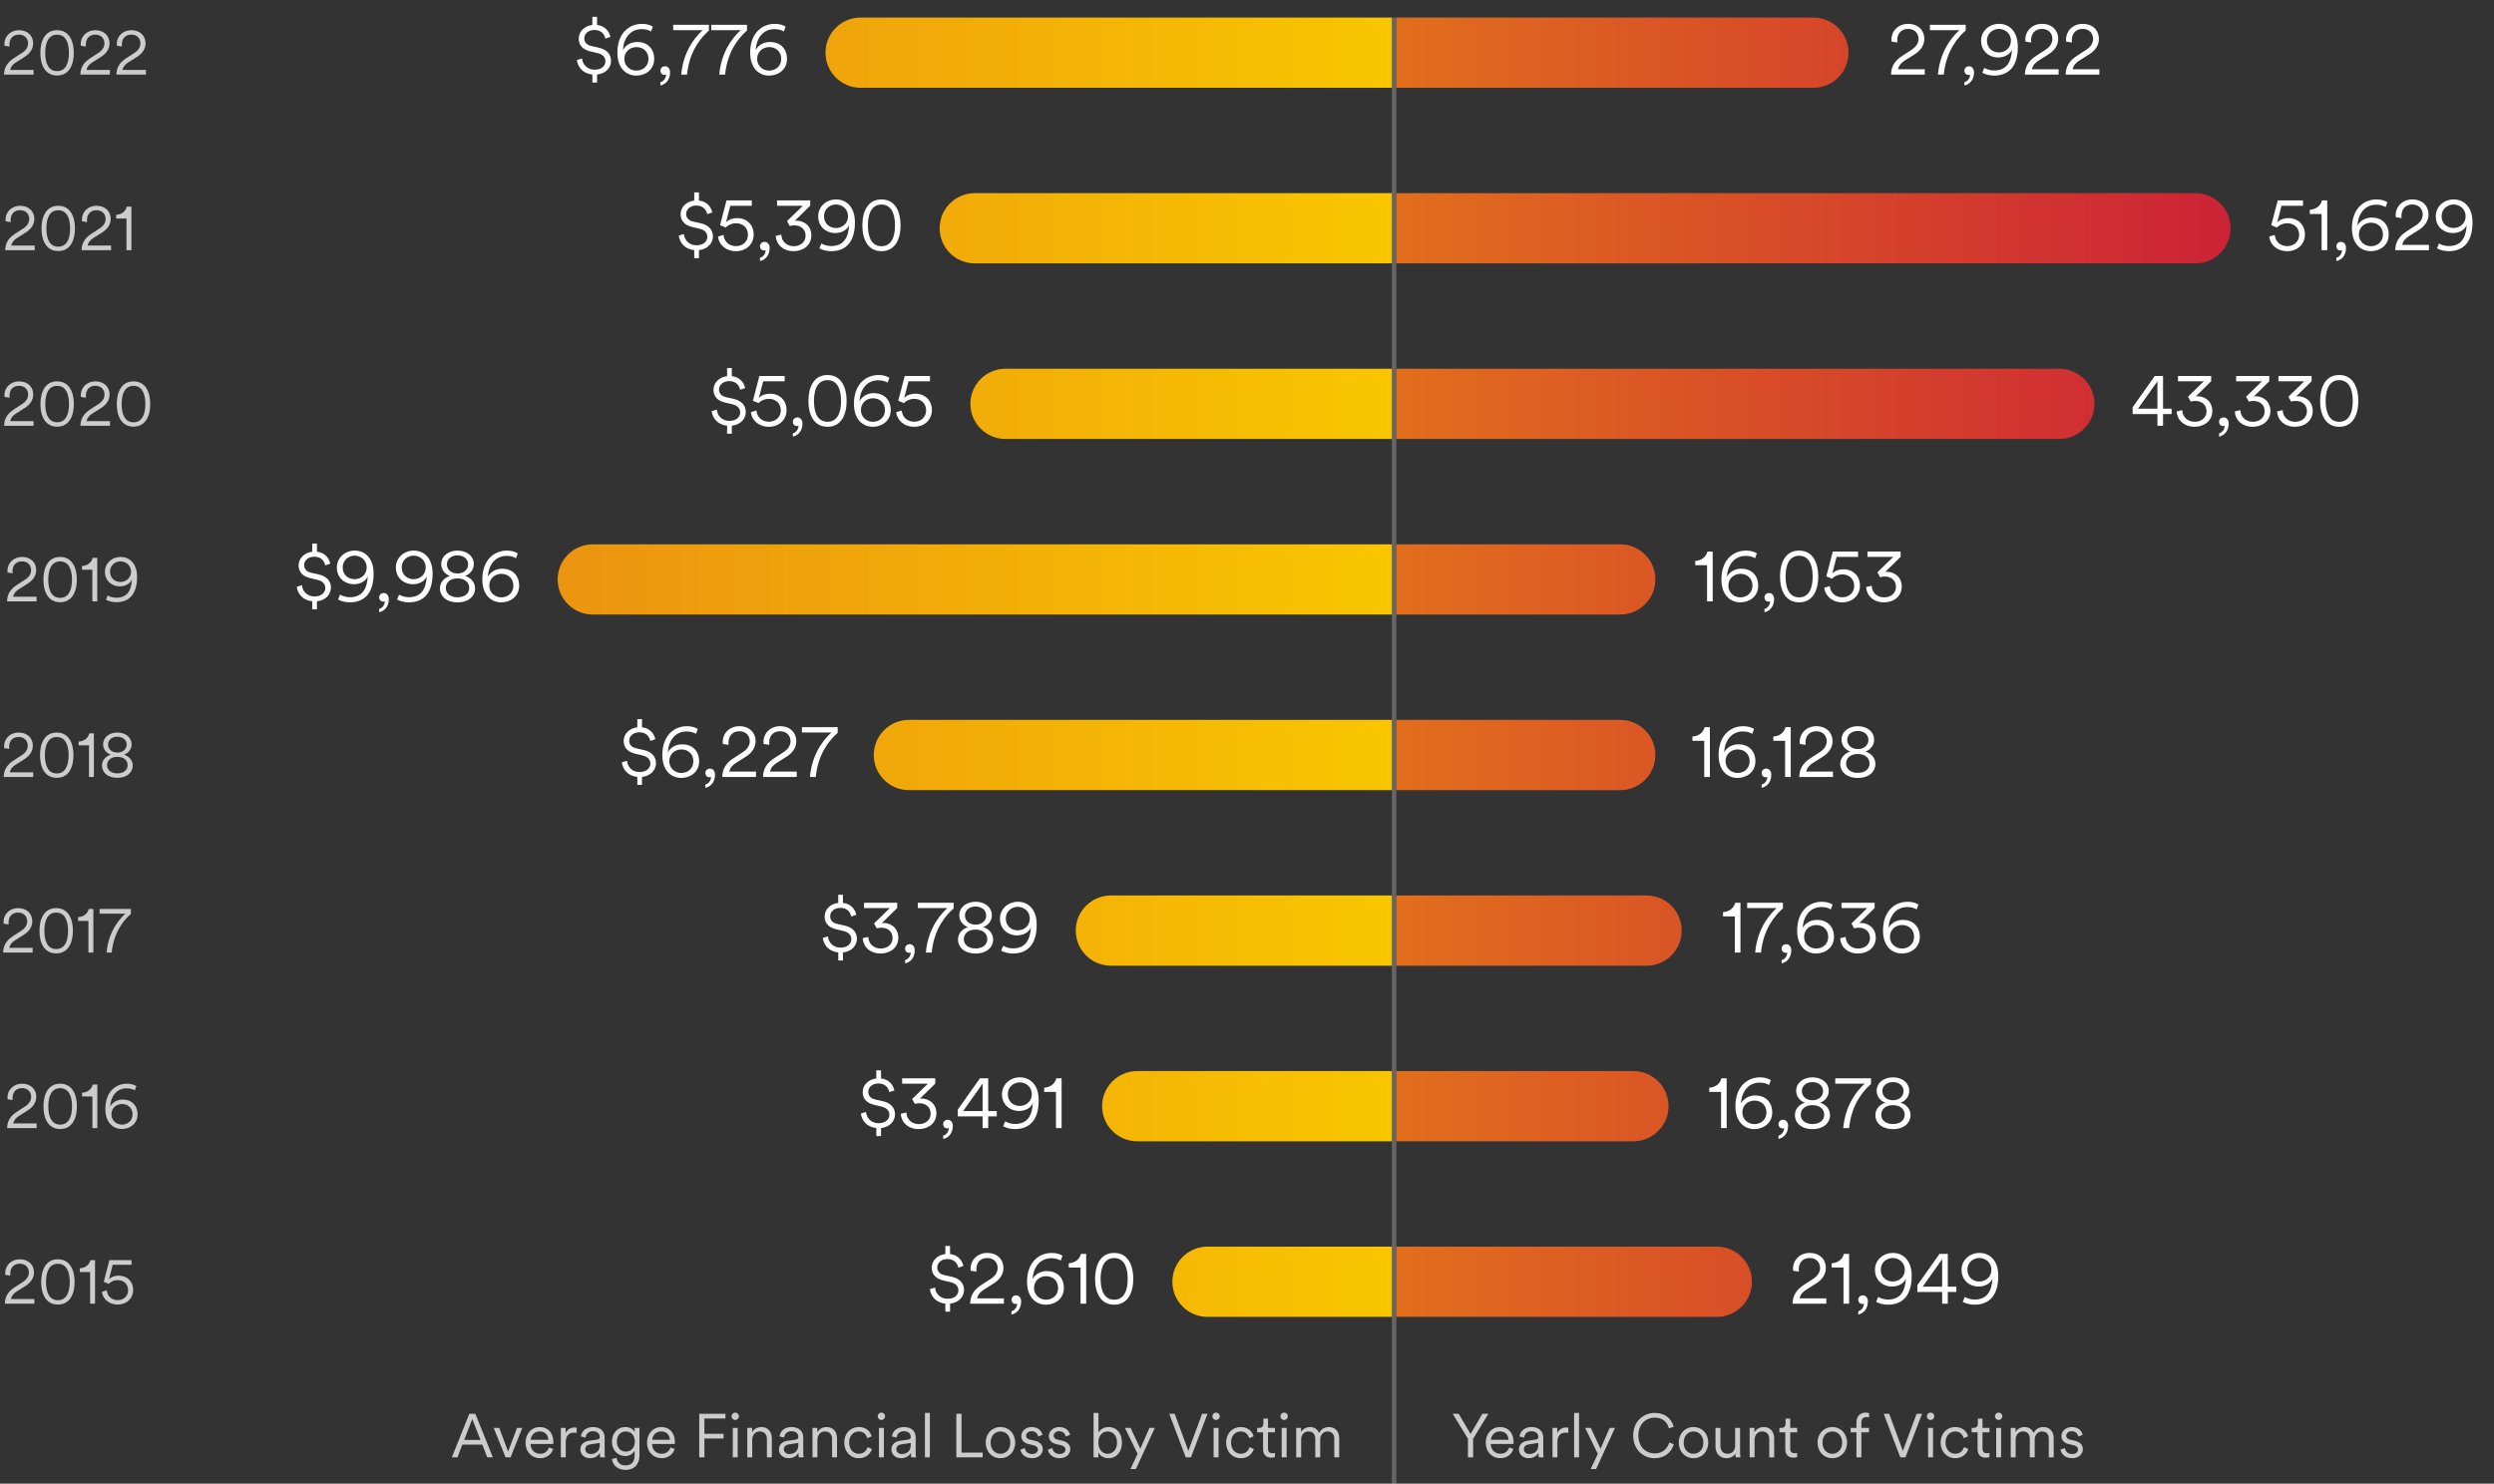 <svg width="568" height="338" viewBox="0 0 568 338" fill="none" xmlns="http://www.w3.org/2000/svg">
<rect x="0" y="0" width="568" height="338" fill="#333333" stroke="none"/>
<path d="M7.637 17V15.936H2.317C2.443 15.166 2.989 14.62 3.605 14.228L5.663 12.926C6.811 12.184 7.553 11.162 7.553 9.846C7.553 8.25 6.391 6.878 4.305 6.878C2.457 6.878 1.001 8.208 1.001 10.028C1.001 10.14 1.015 10.322 1.029 10.42L2.177 10.602C2.149 10.434 2.149 10.294 2.149 10.154C2.149 8.852 2.919 7.886 4.305 7.886C5.677 7.886 6.391 8.824 6.391 9.86C6.391 10.742 5.929 11.47 4.963 12.086L3.171 13.248C1.575 14.27 0.945 15.474 0.917 17H7.637ZM12.998 7.9C14.804 7.9 15.7 9.468 15.7 12.044C15.7 14.648 14.804 16.202 12.998 16.202C11.192 16.202 10.296 14.648 10.296 12.044C10.296 9.468 11.192 7.9 12.998 7.9ZM16.806 12.044C16.806 9.412 15.798 6.878 12.998 6.878C10.198 6.878 9.19 9.412 9.19 12.044C9.19 14.704 10.212 17.196 12.998 17.196C15.784 17.196 16.806 14.704 16.806 12.044ZM25.028 17V15.936H19.708C19.834 15.166 20.38 14.62 20.996 14.228L23.054 12.926C24.202 12.184 24.944 11.162 24.944 9.846C24.944 8.25 23.782 6.878 21.696 6.878C19.848 6.878 18.392 8.208 18.392 10.028C18.392 10.14 18.406 10.322 18.42 10.42L19.568 10.602C19.54 10.434 19.54 10.294 19.54 10.154C19.54 8.852 20.31 7.886 21.696 7.886C23.068 7.886 23.782 8.824 23.782 9.86C23.782 10.742 23.32 11.47 22.354 12.086L20.562 13.248C18.966 14.27 18.336 15.474 18.308 17H25.028ZM33.231 17V15.936H27.911C28.037 15.166 28.583 14.62 29.199 14.228L31.257 12.926C32.405 12.184 33.147 11.162 33.147 9.846C33.147 8.25 31.985 6.878 29.899 6.878C28.051 6.878 26.595 8.208 26.595 10.028C26.595 10.14 26.609 10.322 26.623 10.42L27.771 10.602C27.743 10.434 27.743 10.294 27.743 10.154C27.743 8.852 28.513 7.886 29.899 7.886C31.271 7.886 31.985 8.824 31.985 9.86C31.985 10.742 31.523 11.47 30.557 12.086L28.765 13.248C27.169 14.27 26.539 15.474 26.511 17H33.231Z" fill="white" fill-opacity="0.749"/>
<path d="M7.905 57V55.936H2.585C2.711 55.166 3.257 54.62 3.873 54.228L5.931 52.926C7.079 52.184 7.821 51.162 7.821 49.846C7.821 48.25 6.659 46.878 4.573 46.878C2.725 46.878 1.269 48.208 1.269 50.028C1.269 50.14 1.283 50.322 1.297 50.42L2.445 50.602C2.417 50.434 2.417 50.294 2.417 50.154C2.417 48.852 3.187 47.886 4.573 47.886C5.945 47.886 6.659 48.824 6.659 49.86C6.659 50.742 6.197 51.47 5.231 52.086L3.439 53.248C1.843 54.27 1.213 55.474 1.185 57H7.905ZM13.266 47.9C15.072 47.9 15.968 49.468 15.968 52.044C15.968 54.648 15.072 56.202 13.266 56.202C11.46 56.202 10.564 54.648 10.564 52.044C10.564 49.468 11.46 47.9 13.266 47.9ZM17.074 52.044C17.074 49.412 16.066 46.878 13.266 46.878C10.466 46.878 9.458 49.412 9.458 52.044C9.458 54.704 10.48 57.196 13.266 57.196C16.052 57.196 17.074 54.704 17.074 52.044ZM25.295 57V55.936H19.975C20.101 55.166 20.647 54.62 21.263 54.228L23.321 52.926C24.469 52.184 25.211 51.162 25.211 49.846C25.211 48.25 24.049 46.878 21.963 46.878C20.115 46.878 18.659 48.208 18.659 50.028C18.659 50.14 18.673 50.322 18.687 50.42L19.835 50.602C19.807 50.434 19.807 50.294 19.807 50.154C19.807 48.852 20.577 47.886 21.963 47.886C23.335 47.886 24.049 48.824 24.049 49.86C24.049 50.742 23.587 51.47 22.621 52.086L20.829 53.248C19.233 54.27 18.603 55.474 18.575 57H25.295ZM29.928 57V47.074H28.878C28.654 48.082 27.744 48.88 26.456 48.936V49.79H28.808V57H29.928Z" fill="white" fill-opacity="0.749"/>
<path d="M7.653 97V95.936H2.333C2.459 95.166 3.005 94.62 3.621 94.228L5.679 92.926C6.827 92.184 7.569 91.162 7.569 89.846C7.569 88.25 6.407 86.878 4.321 86.878C2.473 86.878 1.017 88.208 1.017 90.028C1.017 90.14 1.031 90.322 1.045 90.42L2.193 90.602C2.165 90.434 2.165 90.294 2.165 90.154C2.165 88.852 2.935 87.886 4.321 87.886C5.693 87.886 6.407 88.824 6.407 89.86C6.407 90.742 5.945 91.47 4.979 92.086L3.187 93.248C1.591 94.27 0.961 95.474 0.933 97H7.653ZM13.014 87.9C14.82 87.9 15.716 89.468 15.716 92.044C15.716 94.648 14.82 96.202 13.014 96.202C11.208 96.202 10.312 94.648 10.312 92.044C10.312 89.468 11.208 87.9 13.014 87.9ZM16.822 92.044C16.822 89.412 15.814 86.878 13.014 86.878C10.214 86.878 9.206 89.412 9.206 92.044C9.206 94.704 10.228 97.196 13.014 97.196C15.8 97.196 16.822 94.704 16.822 92.044ZM25.043 97V95.936H19.723C19.849 95.166 20.395 94.62 21.011 94.228L23.069 92.926C24.217 92.184 24.959 91.162 24.959 89.846C24.959 88.25 23.797 86.878 21.711 86.878C19.863 86.878 18.407 88.208 18.407 90.028C18.407 90.14 18.421 90.322 18.435 90.42L19.583 90.602C19.555 90.434 19.555 90.294 19.555 90.154C19.555 88.852 20.325 87.886 21.711 87.886C23.083 87.886 23.797 88.824 23.797 89.86C23.797 90.742 23.335 91.47 22.369 92.086L20.577 93.248C18.981 94.27 18.351 95.474 18.323 97H25.043ZM30.404 87.9C32.211 87.9 33.106 89.468 33.106 92.044C33.106 94.648 32.211 96.202 30.404 96.202C28.599 96.202 27.703 94.648 27.703 92.044C27.703 89.468 28.599 87.9 30.404 87.9ZM34.212 92.044C34.212 89.412 33.205 86.878 30.404 86.878C27.605 86.878 26.596 89.412 26.596 92.044C26.596 94.704 27.619 97.196 30.404 97.196C33.191 97.196 34.212 94.704 34.212 92.044Z" fill="white" fill-opacity="0.749"/>
<path d="M8.33 137V135.936H3.01C3.136 135.166 3.682 134.62 4.298 134.228L6.356 132.926C7.504 132.184 8.246 131.162 8.246 129.846C8.246 128.25 7.084 126.878 4.998 126.878C3.15 126.878 1.694 128.208 1.694 130.028C1.694 130.14 1.708 130.322 1.722 130.42L2.87 130.602C2.842 130.434 2.842 130.294 2.842 130.154C2.842 128.852 3.612 127.886 4.998 127.886C6.37 127.886 7.084 128.824 7.084 129.86C7.084 130.742 6.622 131.47 5.656 132.086L3.864 133.248C2.268 134.27 1.638 135.474 1.61 137H8.33ZM13.692 127.9C15.498 127.9 16.394 129.468 16.394 132.044C16.394 134.648 15.498 136.202 13.692 136.202C11.886 136.202 10.99 134.648 10.99 132.044C10.99 129.468 11.886 127.9 13.692 127.9ZM17.5 132.044C17.5 129.412 16.492 126.878 13.692 126.878C10.892 126.878 9.884 129.412 9.884 132.044C9.884 134.704 10.906 137.196 13.692 137.196C16.478 137.196 17.5 134.704 17.5 132.044ZM22.151 137V127.074H21.101C20.877 128.082 19.967 128.88 18.679 128.936V129.79H21.031V137H22.151ZM30.055 131.988C29.915 134.536 28.963 136.174 26.457 136.174C25.799 136.174 25.015 135.95 24.539 135.656L24.133 136.608C24.665 136.972 25.687 137.196 26.457 137.196C29.607 137.196 31.217 135.138 31.217 131.456C31.217 128.362 29.509 126.878 27.451 126.878C25.589 126.878 23.895 128.236 23.895 130.252C23.895 132.394 25.575 133.584 27.269 133.584C28.683 133.584 29.733 132.87 30.055 131.988ZM29.845 130.224C29.845 131.68 28.697 132.576 27.437 132.576C26.163 132.576 25.057 131.708 25.057 130.224C25.057 128.796 26.219 127.886 27.437 127.886C28.683 127.886 29.845 128.796 29.845 130.224Z" fill="white" fill-opacity="0.749"/>
<path d="M7.563 177V175.936H2.243C2.369 175.166 2.915 174.62 3.531 174.228L5.589 172.926C6.737 172.184 7.479 171.162 7.479 169.846C7.479 168.25 6.317 166.878 4.231 166.878C2.383 166.878 0.927 168.208 0.927 170.028C0.927 170.14 0.941 170.322 0.955 170.42L2.103 170.602C2.075 170.434 2.075 170.294 2.075 170.154C2.075 168.852 2.845 167.886 4.231 167.886C5.603 167.886 6.317 168.824 6.317 169.86C6.317 170.742 5.855 171.47 4.889 172.086L3.097 173.248C1.501 174.27 0.871 175.474 0.843 177H7.563ZM12.924 167.9C14.73 167.9 15.626 169.468 15.626 172.044C15.626 174.648 14.73 176.202 12.924 176.202C11.118 176.202 10.222 174.648 10.222 172.044C10.222 169.468 11.118 167.9 12.924 167.9ZM16.732 172.044C16.732 169.412 15.724 166.878 12.924 166.878C10.124 166.878 9.116 169.412 9.116 172.044C9.116 174.704 10.138 177.196 12.924 177.196C15.71 177.196 16.732 174.704 16.732 172.044ZM21.384 177V167.074H20.334C20.11 168.082 19.2 168.88 17.912 168.936V169.79H20.264V177H21.384ZM26.725 177.196C28.951 177.196 30.225 175.95 30.225 174.41C30.225 173.164 29.343 172.254 28.223 171.932C29.203 171.61 29.973 170.714 29.973 169.58C29.973 167.998 28.601 166.878 26.725 166.878C24.863 166.878 23.477 167.998 23.477 169.58C23.477 170.728 24.275 171.61 25.227 171.932C24.107 172.268 23.225 173.164 23.225 174.41C23.225 175.95 24.499 177.196 26.725 177.196ZM26.725 171.442C25.507 171.442 24.611 170.7 24.611 169.622C24.611 168.6 25.437 167.83 26.725 167.83C28.013 167.83 28.839 168.6 28.839 169.622C28.839 170.7 27.943 171.442 26.725 171.442ZM26.725 176.188C25.241 176.188 24.387 175.376 24.387 174.326C24.387 173.248 25.241 172.422 26.725 172.422C28.209 172.422 29.063 173.248 29.063 174.326C29.063 175.376 28.209 176.188 26.725 176.188Z" fill="white" fill-opacity="0.749"/>
<path d="M7.438 217V215.936H2.118C2.244 215.166 2.79 214.62 3.406 214.228L5.464 212.926C6.612 212.184 7.354 211.162 7.354 209.846C7.354 208.25 6.192 206.878 4.106 206.878C2.258 206.878 0.802 208.208 0.802 210.028C0.802 210.14 0.816 210.322 0.83 210.42L1.978 210.602C1.95 210.434 1.95 210.294 1.95 210.154C1.95 208.852 2.72 207.886 4.106 207.886C5.478 207.886 6.192 208.824 6.192 209.86C6.192 210.742 5.73 211.47 4.764 212.086L2.972 213.248C1.376 214.27 0.746 215.474 0.718 217H7.438ZM12.799 207.9C14.605 207.9 15.501 209.468 15.501 212.044C15.501 214.648 14.605 216.202 12.799 216.202C10.993 216.202 10.097 214.648 10.097 212.044C10.097 209.468 10.993 207.9 12.799 207.9ZM16.607 212.044C16.607 209.412 15.599 206.878 12.799 206.878C9.999 206.878 8.991 209.412 8.991 212.044C8.991 214.704 10.013 217.196 12.799 217.196C15.585 217.196 16.607 214.704 16.607 212.044ZM21.259 217V207.074H20.209C19.985 208.082 19.075 208.88 17.787 208.936V209.79H20.139V217H21.259ZM29.806 207.074H22.68V208.138H28.56C27.944 208.712 24.752 211.54 24.276 217H25.438C25.942 212.03 28.434 209.426 29.806 208.208V207.074Z" fill="white" fill-opacity="0.749"/>
<path d="M8.344 257V255.936H3.024C3.15 255.166 3.696 254.62 4.312 254.228L6.37 252.926C7.518 252.184 8.26 251.162 8.26 249.846C8.26 248.25 7.098 246.878 5.012 246.878C3.164 246.878 1.708 248.208 1.708 250.028C1.708 250.14 1.722 250.322 1.736 250.42L2.884 250.602C2.856 250.434 2.856 250.294 2.856 250.154C2.856 248.852 3.626 247.886 5.012 247.886C6.384 247.886 7.098 248.824 7.098 249.86C7.098 250.742 6.636 251.47 5.67 252.086L3.878 253.248C2.282 254.27 1.652 255.474 1.624 257H8.344ZM13.705 247.9C15.511 247.9 16.407 249.468 16.407 252.044C16.407 254.648 15.511 256.202 13.705 256.202C11.899 256.202 11.003 254.648 11.003 252.044C11.003 249.468 11.899 247.9 13.705 247.9ZM17.513 252.044C17.513 249.412 16.505 246.878 13.705 246.878C10.905 246.878 9.897 249.412 9.897 252.044C9.897 254.704 10.919 257.196 13.705 257.196C16.491 257.196 17.513 254.704 17.513 252.044ZM22.165 257V247.074H21.115C20.891 248.082 19.981 248.88 18.693 248.936V249.79H21.045V257H22.165ZM25.378 253.864C25.378 252.436 26.498 251.512 27.786 251.512C29.088 251.512 30.18 252.38 30.18 253.864C30.18 255.306 29.088 256.202 27.772 256.202C26.554 256.202 25.378 255.306 25.378 253.864ZM27.968 250.49C26.61 250.49 25.574 251.176 25.098 252.1C25.21 249.832 26.498 247.928 28.85 247.928C29.676 247.928 30.306 248.152 30.698 248.404L31.062 247.438C30.6 247.13 29.83 246.878 28.92 246.878C26.218 246.878 23.992 248.88 23.992 252.604C23.992 255.796 25.812 257.196 27.758 257.196C29.634 257.196 31.328 255.964 31.328 253.878C31.328 251.75 29.9 250.49 27.968 250.49Z" fill="white" fill-opacity="0.749"/>
<path d="M7.823 297V295.936H2.503C2.629 295.166 3.175 294.62 3.791 294.228L5.849 292.926C6.997 292.184 7.739 291.162 7.739 289.846C7.739 288.25 6.577 286.878 4.491 286.878C2.643 286.878 1.187 288.208 1.187 290.028C1.187 290.14 1.201 290.322 1.215 290.42L2.363 290.602C2.335 290.434 2.335 290.294 2.335 290.154C2.335 288.852 3.105 287.886 4.491 287.886C5.863 287.886 6.577 288.824 6.577 289.86C6.577 290.742 6.115 291.47 5.149 292.086L3.357 293.248C1.761 294.27 1.131 295.474 1.103 297H7.823ZM13.184 287.9C14.99 287.9 15.886 289.468 15.886 292.044C15.886 294.648 14.99 296.202 13.184 296.202C11.378 296.202 10.482 294.648 10.482 292.044C10.482 289.468 11.378 287.9 13.184 287.9ZM16.992 292.044C16.992 289.412 15.984 286.878 13.184 286.878C10.384 286.878 9.376 289.412 9.376 292.044C9.376 294.704 10.398 297.196 13.184 297.196C15.97 297.196 16.992 294.704 16.992 292.044ZM21.643 297V287.074H20.593C20.369 288.082 19.459 288.88 18.171 288.936V289.79H20.523V297H21.643ZM23.219 294.284C23.373 295.852 24.759 297.196 26.803 297.196C28.917 297.196 30.331 295.726 30.331 293.878C30.331 291.89 28.931 290.602 26.999 290.602C26.173 290.602 25.333 290.882 24.815 291.456L25.669 288.138H29.953V287.074H24.913L23.625 292.016L24.759 292.478C25.277 291.932 26.019 291.624 26.803 291.624C28.105 291.624 29.183 292.464 29.183 293.934C29.183 295.278 28.147 296.188 26.803 296.188C25.431 296.188 24.423 295.264 24.325 293.948L23.219 294.284Z" fill="white" fill-opacity="0.749"/>
<path d="M110.975 332H112.249L108.259 322.074H106.887L102.911 332H104.185L105.291 329.102H109.841L110.975 332ZM107.559 323.278L109.421 328.024H105.711L107.559 323.278ZM118.951 325.294H117.747L115.717 330.698L113.701 325.294H112.441L115.143 332H116.277L118.951 325.294ZM120.87 327.996C120.94 327.002 121.724 326.092 122.886 326.092C124.16 326.092 124.846 326.932 124.874 327.996H120.87ZM125.028 329.746C124.762 330.544 124.146 331.188 123.012 331.188C121.808 331.188 120.842 330.278 120.842 329.004V328.948H126.008C126.022 328.85 126.036 328.696 126.036 328.556C126.036 326.512 124.902 325.098 122.872 325.098C121.178 325.098 119.694 326.512 119.694 328.626C119.694 330.88 121.22 332.196 123.012 332.196C124.566 332.196 125.616 331.258 125.994 330.096L125.028 329.746ZM131.329 325.252C131.231 325.224 131.035 325.196 130.853 325.196C130.111 325.196 129.257 325.518 128.823 326.498V325.294H127.731V332H128.851V328.528C128.851 327.016 129.621 326.372 130.741 326.372C130.937 326.372 131.147 326.386 131.329 326.442V325.252ZM132.177 330.222C132.177 331.244 133.003 332.196 134.389 332.196C135.593 332.196 136.321 331.538 136.615 330.992C136.615 331.51 136.671 331.846 136.699 332H137.791C137.749 331.79 137.707 331.44 137.707 330.88V327.492C137.707 326.19 136.909 325.098 135.005 325.098C133.563 325.098 132.443 325.966 132.303 327.24L133.367 327.492C133.465 326.638 134.053 326.05 135.033 326.05C136.083 326.05 136.587 326.624 136.587 327.38C136.587 327.674 136.475 327.884 135.985 327.954L134.179 328.22C133.003 328.388 132.177 329.046 132.177 330.222ZM134.529 331.244C133.759 331.244 133.297 330.712 133.297 330.166C133.297 329.508 133.759 329.144 134.403 329.046L136.587 328.724V329.172C136.587 330.6 135.691 331.244 134.529 331.244ZM139.355 332.378C139.523 333.792 140.727 334.856 142.379 334.856C144.885 334.856 145.641 333.148 145.641 331.496V325.294H144.535V326.246C144.199 325.588 143.471 325.098 142.421 325.098C140.601 325.098 139.369 326.54 139.369 328.416C139.369 330.292 140.615 331.706 142.393 331.706C143.485 331.706 144.213 331.104 144.521 330.46V331.538C144.521 332.924 143.947 333.848 142.379 333.848C141.287 333.848 140.545 333.092 140.433 332.112L139.355 332.378ZM144.577 328.402C144.577 329.788 143.751 330.698 142.533 330.698C141.315 330.698 140.489 329.788 140.489 328.402C140.489 327.016 141.315 326.106 142.533 326.106C143.751 326.106 144.577 327.016 144.577 328.402ZM148.542 327.996C148.612 327.002 149.396 326.092 150.558 326.092C151.832 326.092 152.518 326.932 152.546 327.996H148.542ZM152.7 329.746C152.434 330.544 151.818 331.188 150.684 331.188C149.48 331.188 148.514 330.278 148.514 329.004V328.948H153.68C153.694 328.85 153.708 328.696 153.708 328.556C153.708 326.512 152.574 325.098 150.544 325.098C148.85 325.098 147.366 326.512 147.366 328.626C147.366 330.88 148.892 332.196 150.684 332.196C152.238 332.196 153.288 331.258 153.666 330.096L152.7 329.746ZM160.427 332V327.716H164.781V326.638H160.427V323.152H165.215V322.074H159.251V332H160.427ZM168.007 332V325.294H166.887V332H168.007ZM166.607 322.648C166.607 323.11 166.985 323.488 167.447 323.488C167.909 323.488 168.287 323.11 168.287 322.648C168.287 322.186 167.909 321.808 167.447 321.808C166.985 321.808 166.607 322.186 166.607 322.648ZM171.316 328.052C171.316 327.002 171.918 326.106 172.996 326.106C174.214 326.106 174.662 326.89 174.662 327.87V332H175.782V327.702C175.782 326.246 174.998 325.098 173.388 325.098C172.506 325.098 171.722 325.518 171.288 326.302V325.294H170.196V332H171.316V328.052ZM177.403 330.222C177.403 331.244 178.229 332.196 179.615 332.196C180.819 332.196 181.547 331.538 181.841 330.992C181.841 331.51 181.897 331.846 181.925 332H183.017C182.975 331.79 182.933 331.44 182.933 330.88V327.492C182.933 326.19 182.135 325.098 180.231 325.098C178.789 325.098 177.669 325.966 177.529 327.24L178.593 327.492C178.691 326.638 179.279 326.05 180.259 326.05C181.309 326.05 181.813 326.624 181.813 327.38C181.813 327.674 181.701 327.884 181.211 327.954L179.405 328.22C178.229 328.388 177.403 329.046 177.403 330.222ZM179.755 331.244C178.985 331.244 178.523 330.712 178.523 330.166C178.523 329.508 178.985 329.144 179.629 329.046L181.813 328.724V329.172C181.813 330.6 180.917 331.244 179.755 331.244ZM186.163 328.052C186.163 327.002 186.765 326.106 187.843 326.106C189.061 326.106 189.509 326.89 189.509 327.87V332H190.629V327.702C190.629 326.246 189.845 325.098 188.235 325.098C187.353 325.098 186.569 325.518 186.135 326.302V325.294H185.043V332H186.163V328.052ZM195.583 326.106C196.787 326.106 197.333 326.932 197.515 327.646L198.523 327.212C198.243 326.148 197.305 325.098 195.583 325.098C193.693 325.098 192.265 326.554 192.265 328.64C192.265 330.684 193.665 332.196 195.597 332.196C197.319 332.196 198.257 331.104 198.579 330.11L197.599 329.676C197.403 330.292 196.871 331.188 195.597 331.188C194.407 331.188 193.385 330.25 193.385 328.64C193.385 327.016 194.407 326.106 195.583 326.106ZM201.298 332V325.294H200.178V332H201.298ZM199.898 322.648C199.898 323.11 200.276 323.488 200.738 323.488C201.2 323.488 201.578 323.11 201.578 322.648C201.578 322.186 201.2 321.808 200.738 321.808C200.276 321.808 199.898 322.186 199.898 322.648ZM203.011 330.222C203.011 331.244 203.837 332.196 205.223 332.196C206.427 332.196 207.155 331.538 207.449 330.992C207.449 331.51 207.505 331.846 207.533 332H208.625C208.583 331.79 208.541 331.44 208.541 330.88V327.492C208.541 326.19 207.743 325.098 205.839 325.098C204.397 325.098 203.277 325.966 203.137 327.24L204.201 327.492C204.299 326.638 204.887 326.05 205.867 326.05C206.917 326.05 207.421 326.624 207.421 327.38C207.421 327.674 207.309 327.884 206.819 327.954L205.013 328.22C203.837 328.388 203.011 329.046 203.011 330.222ZM205.363 331.244C204.593 331.244 204.131 330.712 204.131 330.166C204.131 329.508 204.593 329.144 205.237 329.046L207.421 328.724V329.172C207.421 330.6 206.525 331.244 205.363 331.244ZM211.771 332V321.878H210.651V332H211.771ZM223.8 332V330.922H218.984V322.074H217.808V332H223.8ZM227.849 325.098C225.917 325.098 224.489 326.582 224.489 328.64C224.489 330.712 225.917 332.196 227.849 332.196C229.781 332.196 231.209 330.712 231.209 328.64C231.209 326.582 229.781 325.098 227.849 325.098ZM227.849 326.106C229.053 326.106 230.089 327.016 230.089 328.64C230.089 330.278 229.053 331.188 227.849 331.188C226.645 331.188 225.609 330.278 225.609 328.64C225.609 327.016 226.645 326.106 227.849 326.106ZM232.39 330.236C232.502 331.076 233.3 332.196 235.064 332.196C236.66 332.196 237.486 331.132 237.486 330.166C237.486 329.172 236.842 328.486 235.666 328.22L234.574 327.968C233.986 327.828 233.692 327.534 233.692 327.058C233.692 326.498 234.238 326.05 234.938 326.05C236.002 326.05 236.352 326.792 236.436 327.254L237.43 326.89C237.276 326.204 236.674 325.098 234.938 325.098C233.664 325.098 232.6 326.008 232.6 327.128C232.6 328.094 233.244 328.752 234.266 328.99L235.358 329.242C235.974 329.382 236.38 329.718 236.38 330.222C236.38 330.796 235.876 331.244 235.078 331.244C234.07 331.244 233.496 330.656 233.398 329.886L232.39 330.236ZM238.665 330.236C238.777 331.076 239.575 332.196 241.339 332.196C242.935 332.196 243.761 331.132 243.761 330.166C243.761 329.172 243.117 328.486 241.941 328.22L240.849 327.968C240.261 327.828 239.967 327.534 239.967 327.058C239.967 326.498 240.513 326.05 241.213 326.05C242.277 326.05 242.627 326.792 242.711 327.254L243.705 326.89C243.551 326.204 242.949 325.098 241.213 325.098C239.939 325.098 238.875 326.008 238.875 327.128C238.875 328.094 239.519 328.752 240.541 328.99L241.633 329.242C242.249 329.382 242.655 329.718 242.655 330.222C242.655 330.796 242.151 331.244 241.353 331.244C240.345 331.244 239.771 330.656 239.673 329.886L238.665 330.236ZM250.147 332V330.894C250.539 331.622 251.323 332.196 252.443 332.196C254.389 332.196 255.523 330.642 255.523 328.64C255.523 326.68 254.459 325.098 252.471 325.098C251.267 325.098 250.483 325.756 250.175 326.386V321.878H249.055V332H250.147ZM252.275 331.188C250.987 331.188 250.147 330.124 250.147 328.64C250.147 327.156 250.973 326.106 252.275 326.106C253.577 326.106 254.403 327.156 254.403 328.64C254.403 330.124 253.563 331.188 252.275 331.188ZM258.706 334.66L263.004 325.294H261.786L259.7 330.04L257.488 325.294H256.2L259.084 331.202L257.46 334.66H258.706ZM270.644 330.53L267.536 322.074H266.29L270.056 332H271.232L275.012 322.074H273.78L270.644 330.53ZM277.519 332V325.294H276.399V332H277.519ZM276.119 322.648C276.119 323.11 276.497 323.488 276.959 323.488C277.421 323.488 277.799 323.11 277.799 322.648C277.799 322.186 277.421 321.808 276.959 321.808C276.497 321.808 276.119 322.186 276.119 322.648ZM282.563 326.106C283.767 326.106 284.313 326.932 284.495 327.646L285.503 327.212C285.223 326.148 284.285 325.098 282.563 325.098C280.673 325.098 279.245 326.554 279.245 328.64C279.245 330.684 280.645 332.196 282.577 332.196C284.299 332.196 285.237 331.104 285.559 330.11L284.579 329.676C284.383 330.292 283.851 331.188 282.577 331.188C281.387 331.188 280.365 330.25 280.365 328.64C280.365 327.016 281.387 326.106 282.563 326.106ZM288.782 323.166H287.732V324.272C287.732 324.902 287.438 325.294 286.752 325.294H286.318V326.302H287.662V330.166C287.662 331.384 288.376 332.07 289.482 332.07C289.916 332.07 290.238 331.986 290.364 331.944V330.992C290.252 331.02 290 331.062 289.804 331.062C289.09 331.062 288.782 330.712 288.782 330.012V326.302H290.364V325.294H288.782V323.166ZM293.023 332V325.294H291.903V332H293.023ZM291.623 322.648C291.623 323.11 292.001 323.488 292.463 323.488C292.925 323.488 293.303 323.11 293.303 322.648C293.303 322.186 292.925 321.808 292.463 321.808C292.001 321.808 291.623 322.186 291.623 322.648ZM296.303 325.294H295.211V332H296.331V327.94C296.331 326.89 296.989 326.106 297.997 326.106C299.061 326.106 299.551 326.82 299.551 327.744V332H300.671V327.926C300.671 326.918 301.343 326.106 302.337 326.106C303.387 326.106 303.877 326.82 303.877 327.744V332H304.997V327.618C304.997 325.938 303.905 325.098 302.687 325.098C301.735 325.098 300.895 325.518 300.419 326.47C300.083 325.588 299.285 325.098 298.361 325.098C297.493 325.098 296.681 325.546 296.303 326.246V325.294Z" fill="white" fill-opacity="0.749"/>
<line x1="317.5" y1="338" x2="317.5" y2="4" stroke="white" stroke-opacity="0.25"/>
<path d="M334.324 327.758V332H335.5V327.758L338.986 322.074H337.614L334.912 326.68L332.21 322.074H330.838L334.324 327.758ZM339.554 327.996C339.624 327.002 340.408 326.092 341.57 326.092C342.844 326.092 343.53 326.932 343.558 327.996H339.554ZM343.712 329.746C343.446 330.544 342.83 331.188 341.696 331.188C340.492 331.188 339.526 330.278 339.526 329.004V328.948H344.692C344.706 328.85 344.72 328.696 344.72 328.556C344.72 326.512 343.586 325.098 341.556 325.098C339.862 325.098 338.378 326.512 338.378 328.626C338.378 330.88 339.904 332.196 341.696 332.196C343.25 332.196 344.3 331.258 344.678 330.096L343.712 329.746ZM345.938 330.222C345.938 331.244 346.764 332.196 348.15 332.196C349.354 332.196 350.082 331.538 350.376 330.992C350.376 331.51 350.432 331.846 350.46 332H351.552C351.51 331.79 351.468 331.44 351.468 330.88V327.492C351.468 326.19 350.67 325.098 348.766 325.098C347.324 325.098 346.204 325.966 346.064 327.24L347.128 327.492C347.226 326.638 347.814 326.05 348.794 326.05C349.844 326.05 350.348 326.624 350.348 327.38C350.348 327.674 350.236 327.884 349.746 327.954L347.94 328.22C346.764 328.388 345.938 329.046 345.938 330.222ZM348.29 331.244C347.52 331.244 347.058 330.712 347.058 330.166C347.058 329.508 347.52 329.144 348.164 329.046L350.348 328.724V329.172C350.348 330.6 349.452 331.244 348.29 331.244ZM357.176 325.252C357.078 325.224 356.882 325.196 356.7 325.196C355.958 325.196 355.104 325.518 354.67 326.498V325.294H353.578V332H354.698V328.528C354.698 327.016 355.468 326.372 356.588 326.372C356.784 326.372 356.994 326.386 357.176 326.442V325.252ZM359.62 332V321.878H358.5V332H359.62ZM363.517 334.66L367.815 325.294H366.597L364.511 330.04L362.299 325.294H361.011L363.895 331.202L362.271 334.66H363.517ZM376.844 332.196C379.112 332.196 380.694 330.866 381.198 329.004L380.162 328.626C379.756 330.054 378.608 331.118 376.844 331.118C374.954 331.118 373.134 329.732 373.134 327.03C373.134 324.342 374.954 322.956 376.844 322.956C378.538 322.956 379.714 323.852 380.092 325.406L381.184 325.028C380.694 323.124 379.098 321.878 376.844 321.878C374.394 321.878 371.958 323.712 371.958 327.03C371.958 330.348 374.324 332.196 376.844 332.196ZM385.693 325.098C383.761 325.098 382.333 326.582 382.333 328.64C382.333 330.712 383.761 332.196 385.693 332.196C387.625 332.196 389.053 330.712 389.053 328.64C389.053 326.582 387.625 325.098 385.693 325.098ZM385.693 326.106C386.897 326.106 387.933 327.016 387.933 328.64C387.933 330.278 386.897 331.188 385.693 331.188C384.489 331.188 383.453 330.278 383.453 328.64C383.453 327.016 384.489 326.106 385.693 326.106ZM395.232 331.09V331.146C395.232 331.482 395.26 331.846 395.302 332H396.38C396.338 331.734 396.296 331.258 396.296 330.74V325.294H395.176V329.34C395.176 330.404 394.574 331.188 393.468 331.188C392.278 331.188 391.816 330.306 391.816 329.326V325.294H390.696V329.508C390.696 330.992 391.592 332.196 393.216 332.196C394.098 332.196 394.91 331.776 395.232 331.09ZM399.597 328.052C399.597 327.002 400.199 326.106 401.277 326.106C402.495 326.106 402.943 326.89 402.943 327.87V332H404.063V327.702C404.063 326.246 403.279 325.098 401.669 325.098C400.787 325.098 400.003 325.518 399.569 326.302V325.294H398.477V332H399.597V328.052ZM407.716 323.166H406.666V324.272C406.666 324.902 406.372 325.294 405.686 325.294H405.252V326.302H406.596V330.166C406.596 331.384 407.31 332.07 408.416 332.07C408.85 332.07 409.172 331.986 409.298 331.944V330.992C409.186 331.02 408.934 331.062 408.738 331.062C408.024 331.062 407.716 330.712 407.716 330.012V326.302H409.298V325.294H407.716V323.166ZM417.303 325.098C415.37 325.098 413.943 326.582 413.943 328.64C413.943 330.712 415.37 332.196 417.303 332.196C419.235 332.196 420.663 330.712 420.663 328.64C420.663 326.582 419.235 325.098 417.303 325.098ZM417.303 326.106C418.507 326.106 419.543 327.016 419.543 328.64C419.543 330.278 418.507 331.188 417.303 331.188C416.099 331.188 415.062 330.278 415.062 328.64C415.062 327.016 416.099 326.106 417.303 326.106ZM425.653 326.302V325.294H423.917V324.076C423.917 323.11 424.533 322.816 425.079 322.816C425.401 322.816 425.583 322.872 425.681 322.914V321.948C425.583 321.892 425.317 321.808 424.911 321.808C423.721 321.808 422.797 322.578 422.797 324.048V325.294H421.481V326.302H422.797V332H423.917V326.302H425.653ZM433.369 330.53L430.261 322.074H429.015L432.781 332H433.957L437.737 322.074H436.505L433.369 330.53ZM440.243 332V325.294H439.123V332H440.243ZM438.843 322.648C438.843 323.11 439.221 323.488 439.683 323.488C440.145 323.488 440.523 323.11 440.523 322.648C440.523 322.186 440.145 321.808 439.683 321.808C439.221 321.808 438.843 322.186 438.843 322.648ZM445.288 326.106C446.492 326.106 447.038 326.932 447.22 327.646L448.228 327.212C447.948 326.148 447.01 325.098 445.288 325.098C443.398 325.098 441.97 326.554 441.97 328.64C441.97 330.684 443.37 332.196 445.302 332.196C447.024 332.196 447.962 331.104 448.284 330.11L447.304 329.676C447.108 330.292 446.576 331.188 445.302 331.188C444.112 331.188 443.09 330.25 443.09 328.64C443.09 327.016 444.112 326.106 445.288 326.106ZM451.507 323.166H450.457V324.272C450.457 324.902 450.163 325.294 449.477 325.294H449.043V326.302H450.387V330.166C450.387 331.384 451.101 332.07 452.207 332.07C452.641 332.07 452.963 331.986 453.089 331.944V330.992C452.977 331.02 452.725 331.062 452.529 331.062C451.815 331.062 451.507 330.712 451.507 330.012V326.302H453.089V325.294H451.507V323.166ZM455.747 332V325.294H454.627V332H455.747ZM454.347 322.648C454.347 323.11 454.725 323.488 455.187 323.488C455.649 323.488 456.027 323.11 456.027 322.648C456.027 322.186 455.649 321.808 455.187 321.808C454.725 321.808 454.347 322.186 454.347 322.648ZM459.028 325.294H457.936V332H459.056V327.94C459.056 326.89 459.714 326.106 460.722 326.106C461.786 326.106 462.276 326.82 462.276 327.744V332H463.396V327.926C463.396 326.918 464.068 326.106 465.062 326.106C466.112 326.106 466.602 326.82 466.602 327.744V332H467.722V327.618C467.722 325.938 466.63 325.098 465.412 325.098C464.46 325.098 463.62 325.518 463.144 326.47C462.808 325.588 462.01 325.098 461.086 325.098C460.218 325.098 459.406 325.546 459.028 326.246V325.294ZM469.271 330.236C469.383 331.076 470.181 332.196 471.945 332.196C473.541 332.196 474.367 331.132 474.367 330.166C474.367 329.172 473.723 328.486 472.547 328.22L471.455 327.968C470.867 327.828 470.573 327.534 470.573 327.058C470.573 326.498 471.119 326.05 471.819 326.05C472.883 326.05 473.233 326.792 473.317 327.254L474.311 326.89C474.157 326.204 473.555 325.098 471.819 325.098C470.545 325.098 469.481 326.008 469.481 327.128C469.481 328.094 470.125 328.752 471.147 328.99L472.239 329.242C472.855 329.382 473.261 329.718 473.261 330.222C473.261 330.796 472.757 331.244 471.959 331.244C470.951 331.244 470.377 330.656 470.279 329.886L469.271 330.236Z" fill="white" fill-opacity="0.749"/>
<path d="M135.981 18.808V16.984C137.949 16.776 139.165 15.416 139.165 13.864C139.165 12.296 138.109 11.24 136.349 10.856L134.637 10.472C133.597 10.232 133.069 9.624 133.069 8.712C133.069 7.624 134.077 6.824 135.373 6.824C136.941 6.824 137.661 7.8 137.869 8.792L139.021 8.408C138.733 7.144 137.821 5.896 135.981 5.688V3.832H134.909V5.688C133.181 5.88 131.805 7.128 131.805 8.808C131.805 10.36 132.829 11.32 134.365 11.688L136.125 12.104C137.245 12.376 137.885 13 137.885 13.96C137.885 15 137.005 15.88 135.437 15.88C133.661 15.88 132.685 14.632 132.557 13.32L131.389 13.672C131.565 15.208 132.701 16.76 134.909 16.984V18.808H135.981ZM142.192 13.416C142.192 11.784 143.472 10.728 144.944 10.728C146.432 10.728 147.68 11.72 147.68 13.416C147.68 15.064 146.432 16.088 144.928 16.088C143.536 16.088 142.192 15.064 142.192 13.416ZM145.152 9.56C143.6 9.56 142.416 10.344 141.872 11.4C142 8.808 143.472 6.632 146.16 6.632C147.104 6.632 147.824 6.888 148.272 7.176L148.688 6.072C148.16 5.72 147.28 5.432 146.24 5.432C143.152 5.432 140.608 7.72 140.608 11.976C140.608 15.624 142.688 17.224 144.912 17.224C147.056 17.224 148.992 15.816 148.992 13.432C148.992 11 147.36 9.56 145.152 9.56ZM150.416 16.088C150.416 16.696 150.832 17.064 151.36 17.064C151.52 17.064 151.648 17.016 151.696 16.984C151.696 17.736 151.2 18.536 150.416 18.712V19.464C151.392 19.288 152.608 18.392 152.608 16.488C152.608 15.576 152.064 15.096 151.456 15.096C150.848 15.096 150.416 15.544 150.416 16.088ZM161.463 5.656H153.319V6.872H160.039C159.335 7.528 155.687 10.76 155.143 17H156.471C157.047 11.32 159.895 8.344 161.463 6.952V5.656ZM170.128 5.656H161.984V6.872H168.704C168 7.528 164.352 10.76 163.808 17H165.136C165.712 11.32 168.56 8.344 170.128 6.952V5.656ZM172.432 13.416C172.432 11.784 173.712 10.728 175.184 10.728C176.672 10.728 177.92 11.72 177.92 13.416C177.92 15.064 176.672 16.088 175.168 16.088C173.776 16.088 172.432 15.064 172.432 13.416ZM175.392 9.56C173.84 9.56 172.656 10.344 172.112 11.4C172.24 8.808 173.712 6.632 176.4 6.632C177.344 6.632 178.064 6.888 178.512 7.176L178.928 6.072C178.4 5.72 177.52 5.432 176.48 5.432C173.392 5.432 170.848 7.72 170.848 11.976C170.848 15.624 172.928 17.224 175.152 17.224C177.296 17.224 179.232 15.816 179.232 13.432C179.232 11 177.6 9.56 175.392 9.56Z" fill="white"/>
<g clip-path="url(#clip0_3762_59679)">
<rect width="190" height="45" transform="translate(127 -11)" fill="url(#paint0_linear_3762_59679)"/>
</g>
<path d="M159.184 58.808V56.984C161.152 56.776 162.368 55.416 162.368 53.864C162.368 52.296 161.312 51.24 159.552 50.856L157.84 50.472C156.8 50.232 156.272 49.624 156.272 48.712C156.272 47.624 157.28 46.824 158.576 46.824C160.144 46.824 160.864 47.8 161.072 48.792L162.224 48.408C161.936 47.144 161.024 45.896 159.184 45.688V43.832H158.112V45.688C156.384 45.88 155.008 47.128 155.008 48.808C155.008 50.36 156.032 51.32 157.568 51.688L159.328 52.104C160.448 52.376 161.088 53 161.088 53.96C161.088 55 160.208 55.88 158.64 55.88C156.864 55.88 155.888 54.632 155.76 53.32L154.592 53.672C154.768 55.208 155.904 56.76 158.112 56.984V58.808H159.184ZM163.523 53.896C163.699 55.688 165.283 57.224 167.619 57.224C170.035 57.224 171.651 55.544 171.651 53.432C171.651 51.16 170.051 49.688 167.843 49.688C166.899 49.688 165.939 50.008 165.347 50.664L166.323 46.872H171.219V45.656H165.459L163.987 51.304L165.283 51.832C165.875 51.208 166.723 50.856 167.619 50.856C169.107 50.856 170.339 51.816 170.339 53.496C170.339 55.032 169.155 56.072 167.619 56.072C166.051 56.072 164.899 55.016 164.787 53.512L163.523 53.896ZM173.088 56.088C173.088 56.696 173.504 57.064 174.032 57.064C174.192 57.064 174.32 57.016 174.368 56.984C174.368 57.736 173.872 58.536 173.088 58.712V59.464C174.064 59.288 175.28 58.392 175.28 56.488C175.28 55.576 174.736 55.096 174.128 55.096C173.52 55.096 173.088 55.544 173.088 56.088ZM181.39 50.264C181.294 50.264 181.134 50.28 181.006 50.312L184.526 46.856V45.656H176.974V46.872H182.846L179.246 50.376L179.87 51.496C180.222 51.384 180.558 51.336 180.91 51.336C182.238 51.336 183.47 52.104 183.47 53.704C183.47 55.032 182.43 56.088 180.766 56.088C179.278 56.088 177.998 55.096 177.934 53.432L176.67 53.736C176.766 55.624 178.286 57.224 180.75 57.224C182.942 57.224 184.782 55.848 184.782 53.656C184.782 51.368 183.038 50.264 181.39 50.264ZM193.377 51.272C193.217 54.184 192.129 56.056 189.265 56.056C188.513 56.056 187.617 55.8 187.073 55.464L186.609 56.552C187.217 56.968 188.385 57.224 189.265 57.224C192.865 57.224 194.705 54.872 194.705 50.664C194.705 47.128 192.753 45.432 190.401 45.432C188.273 45.432 186.337 46.984 186.337 49.288C186.337 51.736 188.257 53.096 190.193 53.096C191.809 53.096 193.009 52.28 193.377 51.272ZM193.137 49.256C193.137 50.92 191.825 51.944 190.385 51.944C188.929 51.944 187.665 50.952 187.665 49.256C187.665 47.624 188.993 46.584 190.385 46.584C191.809 46.584 193.137 47.624 193.137 49.256ZM200.748 46.6C202.812 46.6 203.836 48.392 203.836 51.336C203.836 54.312 202.812 56.088 200.748 56.088C198.684 56.088 197.66 54.312 197.66 51.336C197.66 48.392 198.684 46.6 200.748 46.6ZM205.1 51.336C205.1 48.328 203.948 45.432 200.748 45.432C197.548 45.432 196.396 48.328 196.396 51.336C196.396 54.376 197.564 57.224 200.748 57.224C203.932 57.224 205.1 54.376 205.1 51.336Z" fill="white"/>
<g clip-path="url(#clip1_3762_59679)">
<rect width="190" height="45" transform="translate(127 29)" fill="url(#paint1_linear_3762_59679)"/>
</g>
<path d="M166.668 98.808V96.984C168.636 96.776 169.852 95.416 169.852 93.864C169.852 92.296 168.796 91.24 167.036 90.856L165.324 90.472C164.284 90.232 163.756 89.624 163.756 88.712C163.756 87.624 164.764 86.824 166.06 86.824C167.628 86.824 168.348 87.8 168.556 88.792L169.708 88.408C169.42 87.144 168.508 85.896 166.668 85.688V83.832H165.596V85.688C163.868 85.88 162.492 87.128 162.492 88.808C162.492 90.36 163.516 91.32 165.052 91.688L166.812 92.104C167.932 92.376 168.572 93 168.572 93.96C168.572 95 167.692 95.88 166.124 95.88C164.348 95.88 163.372 94.632 163.244 93.32L162.076 93.672C162.252 95.208 163.388 96.76 165.596 96.984V98.808H166.668ZM171.007 93.896C171.183 95.688 172.767 97.224 175.103 97.224C177.519 97.224 179.135 95.544 179.135 93.432C179.135 91.16 177.535 89.688 175.327 89.688C174.383 89.688 173.423 90.008 172.831 90.664L173.807 86.872H178.703V85.656H172.943L171.471 91.304L172.767 91.832C173.359 91.208 174.207 90.856 175.103 90.856C176.591 90.856 177.823 91.816 177.823 93.496C177.823 95.032 176.639 96.072 175.103 96.072C173.535 96.072 172.383 95.016 172.271 93.512L171.007 93.896ZM180.572 96.088C180.572 96.696 180.988 97.064 181.516 97.064C181.676 97.064 181.804 97.016 181.852 96.984C181.852 97.736 181.356 98.536 180.572 98.712V99.464C181.548 99.288 182.764 98.392 182.764 96.488C182.764 95.576 182.22 95.096 181.612 95.096C181.004 95.096 180.572 95.544 180.572 96.088ZM188.464 86.6C190.528 86.6 191.552 88.392 191.552 91.336C191.552 94.312 190.528 96.088 188.464 96.088C186.4 96.088 185.376 94.312 185.376 91.336C185.376 88.392 186.4 86.6 188.464 86.6ZM192.816 91.336C192.816 88.328 191.664 85.432 188.464 85.432C185.264 85.432 184.112 88.328 184.112 91.336C184.112 94.376 185.28 97.224 188.464 97.224C191.648 97.224 192.816 94.376 192.816 91.336ZM196.064 93.416C196.064 91.784 197.344 90.728 198.816 90.728C200.304 90.728 201.552 91.72 201.552 93.416C201.552 95.064 200.304 96.088 198.8 96.088C197.408 96.088 196.064 95.064 196.064 93.416ZM199.024 89.56C197.472 89.56 196.288 90.344 195.744 91.4C195.872 88.808 197.344 86.632 200.032 86.632C200.976 86.632 201.696 86.888 202.144 87.176L202.56 86.072C202.032 85.72 201.152 85.432 200.112 85.432C197.024 85.432 194.48 87.72 194.48 91.976C194.48 95.624 196.56 97.224 198.784 97.224C200.928 97.224 202.864 95.816 202.864 93.432C202.864 91 201.232 89.56 199.024 89.56ZM204.107 93.896C204.283 95.688 205.867 97.224 208.203 97.224C210.619 97.224 212.235 95.544 212.235 93.432C212.235 91.16 210.635 89.688 208.427 89.688C207.483 89.688 206.523 90.008 205.931 90.664L206.907 86.872H211.803V85.656H206.043L204.571 91.304L205.867 91.832C206.459 91.208 207.307 90.856 208.203 90.856C209.691 90.856 210.923 91.816 210.923 93.496C210.923 95.032 209.739 96.072 208.203 96.072C206.635 96.072 205.483 95.016 205.371 93.512L204.107 93.896Z" fill="white"/>
<g clip-path="url(#clip2_3762_59679)">
<rect width="190" height="45" transform="translate(127 69)" fill="url(#paint2_linear_3762_59679)"/>
</g>
<path d="M72.184 138.808V136.984C74.152 136.776 75.368 135.416 75.368 133.864C75.368 132.296 74.312 131.24 72.552 130.856L70.84 130.472C69.8 130.232 69.272 129.624 69.272 128.712C69.272 127.624 70.28 126.824 71.576 126.824C73.144 126.824 73.864 127.8 74.072 128.792L75.224 128.408C74.936 127.144 74.024 125.896 72.184 125.688V123.832H71.112V125.688C69.384 125.88 68.008 127.128 68.008 128.808C68.008 130.36 69.032 131.32 70.568 131.688L72.328 132.104C73.448 132.376 74.088 133 74.088 133.96C74.088 135 73.208 135.88 71.64 135.88C69.864 135.88 68.888 134.632 68.76 133.32L67.592 133.672C67.768 135.208 68.904 136.76 71.112 136.984V138.808H72.184ZM83.755 131.272C83.595 134.184 82.507 136.056 79.643 136.056C78.891 136.056 77.995 135.8 77.451 135.464L76.987 136.552C77.595 136.968 78.763 137.224 79.643 137.224C83.243 137.224 85.083 134.872 85.083 130.664C85.083 127.128 83.131 125.432 80.779 125.432C78.651 125.432 76.715 126.984 76.715 129.288C76.715 131.736 78.635 133.096 80.571 133.096C82.187 133.096 83.387 132.28 83.755 131.272ZM83.515 129.256C83.515 130.92 82.203 131.944 80.763 131.944C79.307 131.944 78.043 130.952 78.043 129.256C78.043 127.624 79.371 126.584 80.763 126.584C82.187 126.584 83.515 127.624 83.515 129.256ZM86.354 136.088C86.354 136.696 86.77 137.064 87.298 137.064C87.458 137.064 87.586 137.016 87.634 136.984C87.634 137.736 87.138 138.536 86.354 138.712V139.464C87.33 139.288 88.546 138.392 88.546 136.488C88.546 135.576 88.002 135.096 87.394 135.096C86.786 135.096 86.354 135.544 86.354 136.088ZM97.195 131.272C97.035 134.184 95.948 136.056 93.084 136.056C92.332 136.056 91.436 135.8 90.891 135.464L90.427 136.552C91.035 136.968 92.204 137.224 93.084 137.224C96.683 137.224 98.523 134.872 98.523 130.664C98.523 127.128 96.572 125.432 94.219 125.432C92.091 125.432 90.156 126.984 90.156 129.288C90.156 131.736 92.076 133.096 94.011 133.096C95.627 133.096 96.828 132.28 97.195 131.272ZM96.956 129.256C96.956 130.92 95.644 131.944 94.204 131.944C92.748 131.944 91.484 130.952 91.484 129.256C91.484 127.624 92.811 126.584 94.204 126.584C95.627 126.584 96.956 127.624 96.956 129.256ZM104.199 137.224C106.743 137.224 108.199 135.8 108.199 134.04C108.199 132.616 107.191 131.576 105.911 131.208C107.031 130.84 107.911 129.816 107.911 128.52C107.911 126.712 106.343 125.432 104.199 125.432C102.071 125.432 100.487 126.712 100.487 128.52C100.487 129.832 101.399 130.84 102.487 131.208C101.207 131.592 100.199 132.616 100.199 134.04C100.199 135.8 101.655 137.224 104.199 137.224ZM104.199 130.648C102.807 130.648 101.783 129.8 101.783 128.568C101.783 127.4 102.727 126.52 104.199 126.52C105.671 126.52 106.615 127.4 106.615 128.568C106.615 129.8 105.591 130.648 104.199 130.648ZM104.199 136.072C102.503 136.072 101.527 135.144 101.527 133.944C101.527 132.712 102.503 131.768 104.199 131.768C105.895 131.768 106.871 132.712 106.871 133.944C106.871 135.144 105.895 136.072 104.199 136.072ZM111.432 133.416C111.432 131.784 112.712 130.728 114.184 130.728C115.672 130.728 116.92 131.72 116.92 133.416C116.92 135.064 115.672 136.088 114.168 136.088C112.776 136.088 111.432 135.064 111.432 133.416ZM114.392 129.56C112.84 129.56 111.656 130.344 111.112 131.4C111.24 128.808 112.712 126.632 115.4 126.632C116.344 126.632 117.064 126.888 117.512 127.176L117.928 126.072C117.4 125.72 116.52 125.432 115.48 125.432C112.392 125.432 109.848 127.72 109.848 131.976C109.848 135.624 111.928 137.224 114.152 137.224C116.296 137.224 118.232 135.816 118.232 133.432C118.232 131 116.6 129.56 114.392 129.56Z" fill="white"/>
<g clip-path="url(#clip3_3762_59679)">
<rect width="190" height="45" transform="translate(127 109)" fill="url(#paint3_linear_3762_59679)"/>
</g>
<path d="M146.215 178.808V176.984C148.183 176.776 149.399 175.416 149.399 173.864C149.399 172.296 148.343 171.24 146.583 170.856L144.871 170.472C143.831 170.232 143.303 169.624 143.303 168.712C143.303 167.624 144.311 166.824 145.607 166.824C147.175 166.824 147.895 167.8 148.103 168.792L149.255 168.408C148.967 167.144 148.055 165.896 146.215 165.688V163.832H145.143V165.688C143.415 165.88 142.039 167.128 142.039 168.808C142.039 170.36 143.063 171.32 144.599 171.688L146.359 172.104C147.479 172.376 148.119 173 148.119 173.96C148.119 175 147.239 175.88 145.671 175.88C143.895 175.88 142.919 174.632 142.791 173.32L141.623 173.672C141.799 175.208 142.935 176.76 145.143 176.984V178.808H146.215ZM152.426 173.416C152.426 171.784 153.706 170.728 155.178 170.728C156.666 170.728 157.914 171.72 157.914 173.416C157.914 175.064 156.666 176.088 155.162 176.088C153.77 176.088 152.426 175.064 152.426 173.416ZM155.386 169.56C153.834 169.56 152.65 170.344 152.106 171.4C152.234 168.808 153.706 166.632 156.394 166.632C157.338 166.632 158.058 166.888 158.506 167.176L158.922 166.072C158.394 165.72 157.514 165.432 156.474 165.432C153.386 165.432 150.842 167.72 150.842 171.976C150.842 175.624 152.922 177.224 155.146 177.224C157.29 177.224 159.226 175.816 159.226 173.432C159.226 171 157.594 169.56 155.386 169.56ZM160.651 176.088C160.651 176.696 161.067 177.064 161.595 177.064C161.755 177.064 161.883 177.016 161.931 176.984C161.931 177.736 161.435 178.536 160.651 178.712V179.464C161.627 179.288 162.843 178.392 162.843 176.488C162.843 175.576 162.299 175.096 161.691 175.096C161.083 175.096 160.651 175.544 160.651 176.088ZM172.18 177V175.784H166.1C166.244 174.904 166.868 174.28 167.572 173.832L169.924 172.344C171.236 171.496 172.084 170.328 172.084 168.824C172.084 167 170.756 165.432 168.372 165.432C166.26 165.432 164.596 166.952 164.596 169.032C164.596 169.16 164.612 169.368 164.628 169.48L165.94 169.688C165.908 169.496 165.908 169.336 165.908 169.176C165.908 167.688 166.788 166.584 168.372 166.584C169.94 166.584 170.756 167.656 170.756 168.84C170.756 169.848 170.228 170.68 169.124 171.384L167.076 172.712C165.252 173.88 164.532 175.256 164.5 177H172.18ZM181.455 177V175.784H175.375C175.519 174.904 176.143 174.28 176.847 173.832L179.199 172.344C180.511 171.496 181.359 170.328 181.359 168.824C181.359 167 180.031 165.432 177.647 165.432C175.535 165.432 173.871 166.952 173.871 169.032C173.871 169.16 173.887 169.368 173.903 169.48L175.215 169.688C175.183 169.496 175.183 169.336 175.183 169.176C175.183 167.688 176.063 166.584 177.647 166.584C179.215 166.584 180.031 167.656 180.031 168.84C180.031 169.848 179.503 170.68 178.399 171.384L176.351 172.712C174.527 173.88 173.807 175.256 173.775 177H181.455ZM190.778 165.656H182.634V166.872H189.354C188.65 167.528 185.002 170.76 184.458 177H185.786C186.362 171.32 189.21 168.344 190.778 166.952V165.656Z" fill="white"/>
<g clip-path="url(#clip4_3762_59679)">
<rect width="190" height="45" transform="translate(127 149)" fill="url(#paint4_linear_3762_59679)"/>
</g>
<path d="M191.981 218.808V216.984C193.949 216.776 195.165 215.416 195.165 213.864C195.165 212.296 194.109 211.24 192.349 210.856L190.637 210.472C189.597 210.232 189.069 209.624 189.069 208.712C189.069 207.624 190.077 206.824 191.373 206.824C192.941 206.824 193.661 207.8 193.869 208.792L195.021 208.408C194.733 207.144 193.821 205.896 191.981 205.688V203.832H190.909V205.688C189.181 205.88 187.805 207.128 187.805 208.808C187.805 210.36 188.829 211.32 190.365 211.688L192.125 212.104C193.245 212.376 193.885 213 193.885 213.96C193.885 215 193.005 215.88 191.437 215.88C189.661 215.88 188.685 214.632 188.557 213.32L187.389 213.672C187.565 215.208 188.701 216.76 190.909 216.984V218.808H191.981ZM201.2 210.264C201.104 210.264 200.944 210.28 200.816 210.312L204.336 206.856V205.656H196.784V206.872H202.656L199.056 210.376L199.68 211.496C200.032 211.384 200.368 211.336 200.72 211.336C202.048 211.336 203.28 212.104 203.28 213.704C203.28 215.032 202.24 216.088 200.576 216.088C199.088 216.088 197.808 215.096 197.744 213.432L196.48 213.736C196.576 215.624 198.096 217.224 200.56 217.224C202.752 217.224 204.592 215.848 204.592 213.656C204.592 211.368 202.848 210.264 201.2 210.264ZM206.135 216.088C206.135 216.696 206.551 217.064 207.079 217.064C207.239 217.064 207.367 217.016 207.415 216.984C207.415 217.736 206.919 218.536 206.135 218.712V219.464C207.111 219.288 208.327 218.392 208.327 216.488C208.327 215.576 207.783 215.096 207.175 215.096C206.567 215.096 206.135 215.544 206.135 216.088ZM217.182 205.656H209.038V206.872H215.758C215.054 207.528 211.406 210.76 210.862 217H212.19C212.766 211.32 215.614 208.344 217.182 206.952V205.656ZM222.183 217.224C224.727 217.224 226.183 215.8 226.183 214.04C226.183 212.616 225.175 211.576 223.895 211.208C225.015 210.84 225.895 209.816 225.895 208.52C225.895 206.712 224.327 205.432 222.183 205.432C220.055 205.432 218.471 206.712 218.471 208.52C218.471 209.832 219.383 210.84 220.471 211.208C219.191 211.592 218.183 212.616 218.183 214.04C218.183 215.8 219.639 217.224 222.183 217.224ZM222.183 210.648C220.791 210.648 219.767 209.8 219.767 208.568C219.767 207.4 220.711 206.52 222.183 206.52C223.655 206.52 224.599 207.4 224.599 208.568C224.599 209.8 223.575 210.648 222.183 210.648ZM222.183 216.072C220.487 216.072 219.511 215.144 219.511 213.944C219.511 212.712 220.487 211.768 222.183 211.768C223.879 211.768 224.855 212.712 224.855 213.944C224.855 215.144 223.879 216.072 222.183 216.072ZM234.777 211.272C234.617 214.184 233.529 216.056 230.665 216.056C229.913 216.056 229.017 215.8 228.473 215.464L228.009 216.552C228.617 216.968 229.785 217.224 230.665 217.224C234.265 217.224 236.105 214.872 236.105 210.664C236.105 207.128 234.153 205.432 231.801 205.432C229.673 205.432 227.737 206.984 227.737 209.288C227.737 211.736 229.657 213.096 231.593 213.096C233.209 213.096 234.409 212.28 234.777 211.272ZM234.537 209.256C234.537 210.92 233.225 211.944 231.785 211.944C230.329 211.944 229.065 210.952 229.065 209.256C229.065 207.624 230.393 206.584 231.785 206.584C233.209 206.584 234.537 207.624 234.537 209.256Z" fill="white"/>
<g clip-path="url(#clip5_3762_59679)">
<rect width="190" height="45" transform="translate(127 189)" fill="url(#paint5_linear_3762_59679)"/>
</g>
<path d="M200.652 258.808V256.984C202.62 256.776 203.836 255.416 203.836 253.864C203.836 252.296 202.78 251.24 201.02 250.856L199.308 250.472C198.268 250.232 197.74 249.624 197.74 248.712C197.74 247.624 198.748 246.824 200.044 246.824C201.612 246.824 202.332 247.8 202.54 248.792L203.692 248.408C203.404 247.144 202.492 245.896 200.652 245.688V243.832H199.58V245.688C197.852 245.88 196.476 247.128 196.476 248.808C196.476 250.36 197.5 251.32 199.036 251.688L200.796 252.104C201.916 252.376 202.556 253 202.556 253.96C202.556 255 201.676 255.88 200.108 255.88C198.332 255.88 197.356 254.632 197.228 253.32L196.06 253.672C196.236 255.208 197.372 256.76 199.58 256.984V258.808H200.652ZM209.872 250.264C209.776 250.264 209.616 250.28 209.488 250.312L213.008 246.856V245.656H205.456V246.872H211.328L207.728 250.376L208.352 251.496C208.704 251.384 209.04 251.336 209.392 251.336C210.72 251.336 211.952 252.104 211.952 253.704C211.952 255.032 210.912 256.088 209.248 256.088C207.76 256.088 206.48 255.096 206.416 253.432L205.152 253.736C205.248 255.624 206.768 257.224 209.232 257.224C211.424 257.224 213.264 255.848 213.264 253.656C213.264 251.368 211.52 250.264 209.872 250.264ZM214.807 256.088C214.807 256.696 215.223 257.064 215.751 257.064C215.911 257.064 216.039 257.016 216.087 256.984C216.087 257.736 215.591 258.536 214.807 258.712V259.464C215.783 259.288 216.999 258.392 216.999 256.488C216.999 255.576 216.455 255.096 215.847 255.096C215.239 255.096 214.807 255.544 214.807 256.088ZM218.134 254.328H223.782V257H225.062V254.328H227.014V253.112H225.062V245.656H223.174L218.134 252.776V254.328ZM223.782 253.112H219.35L223.782 246.856V253.112ZM235.236 251.272C235.076 254.184 233.988 256.056 231.124 256.056C230.372 256.056 229.476 255.8 228.932 255.464L228.468 256.552C229.076 256.968 230.244 257.224 231.124 257.224C234.724 257.224 236.564 254.872 236.564 250.664C236.564 247.128 234.612 245.432 232.26 245.432C230.132 245.432 228.196 246.984 228.196 249.288C228.196 251.736 230.116 253.096 232.052 253.096C233.668 253.096 234.868 252.28 235.236 251.272ZM234.996 249.256C234.996 250.92 233.684 251.944 232.244 251.944C230.788 251.944 229.524 250.952 229.524 249.256C229.524 247.624 230.852 246.584 232.244 246.584C233.668 246.584 234.996 247.624 234.996 249.256ZM241.775 257V245.656H240.575C240.319 246.808 239.279 247.72 237.807 247.784V248.76H240.495V257H241.775Z" fill="white"/>
<g clip-path="url(#clip6_3762_59679)">
<rect width="190" height="45" transform="translate(127 229)" fill="url(#paint6_linear_3762_59679)"/>
</g>
<path d="M216.371 298.808V296.984C218.339 296.776 219.555 295.416 219.555 293.864C219.555 292.296 218.499 291.24 216.739 290.856L215.027 290.472C213.987 290.232 213.459 289.624 213.459 288.712C213.459 287.624 214.467 286.824 215.763 286.824C217.331 286.824 218.051 287.8 218.259 288.792L219.411 288.408C219.123 287.144 218.211 285.896 216.371 285.688V283.832H215.299V285.688C213.571 285.88 212.195 287.128 212.195 288.808C212.195 290.36 213.219 291.32 214.755 291.688L216.515 292.104C217.635 292.376 218.275 293 218.275 293.96C218.275 295 217.395 295.88 215.827 295.88C214.051 295.88 213.075 294.632 212.947 293.32L211.779 293.672C211.955 295.208 213.091 296.76 215.299 296.984V298.808H216.371ZM228.63 297V295.784H222.55C222.694 294.904 223.318 294.28 224.022 293.832L226.374 292.344C227.686 291.496 228.534 290.328 228.534 288.824C228.534 287 227.206 285.432 224.822 285.432C222.71 285.432 221.046 286.952 221.046 289.032C221.046 289.16 221.062 289.368 221.078 289.48L222.39 289.688C222.358 289.496 222.358 289.336 222.358 289.176C222.358 287.688 223.238 286.584 224.822 286.584C226.39 286.584 227.206 287.656 227.206 288.84C227.206 289.848 226.678 290.68 225.574 291.384L223.526 292.712C221.702 293.88 220.982 295.256 220.95 297H228.63ZM230.369 296.088C230.369 296.696 230.785 297.064 231.313 297.064C231.473 297.064 231.601 297.016 231.649 296.984C231.649 297.736 231.153 298.536 230.369 298.712V299.464C231.345 299.288 232.561 298.392 232.561 296.488C232.561 295.576 232.017 295.096 231.409 295.096C230.801 295.096 230.369 295.544 230.369 296.088ZM235.492 293.416C235.492 291.784 236.772 290.728 238.244 290.728C239.732 290.728 240.98 291.72 240.98 293.416C240.98 295.064 239.732 296.088 238.228 296.088C236.836 296.088 235.492 295.064 235.492 293.416ZM238.452 289.56C236.9 289.56 235.716 290.344 235.172 291.4C235.3 288.808 236.772 286.632 239.46 286.632C240.404 286.632 241.124 286.888 241.572 287.176L241.988 286.072C241.46 285.72 240.58 285.432 239.54 285.432C236.452 285.432 233.908 287.72 233.908 291.976C233.908 295.624 235.988 297.224 238.212 297.224C240.356 297.224 242.292 295.816 242.292 293.432C242.292 291 240.66 289.56 238.452 289.56ZM247.375 297V285.656H246.175C245.919 286.808 244.879 287.72 243.407 287.784V288.76H246.095V297H247.375ZM253.748 286.6C255.812 286.6 256.836 288.392 256.836 291.336C256.836 294.312 255.812 296.088 253.748 296.088C251.684 296.088 250.66 294.312 250.66 291.336C250.66 288.392 251.684 286.6 253.748 286.6ZM258.1 291.336C258.1 288.328 256.948 285.432 253.748 285.432C250.548 285.432 249.396 288.328 249.396 291.336C249.396 294.376 250.564 297.224 253.748 297.224C256.932 297.224 258.1 294.376 258.1 291.336Z" fill="white"/>
<g clip-path="url(#clip7_3762_59679)">
<rect width="190" height="45" transform="translate(127 269)" fill="url(#paint7_linear_3762_59679)"/>
</g>
<g clip-path="url(#clip8_3762_59679)">
<rect width="190" height="45" transform="translate(318 -11)" fill="url(#paint8_linear_3762_59679)"/>
</g>
<path d="M438.355 17V15.784H432.275C432.419 14.904 433.043 14.28 433.747 13.832L436.099 12.344C437.411 11.496 438.259 10.328 438.259 8.824C438.259 7 436.931 5.432 434.547 5.432C432.435 5.432 430.771 6.952 430.771 9.032C430.771 9.16 430.787 9.368 430.803 9.48L432.115 9.688C432.083 9.496 432.083 9.336 432.083 9.176C432.083 7.688 432.963 6.584 434.547 6.584C436.115 6.584 436.931 7.656 436.931 8.84C436.931 9.848 436.403 10.68 435.299 11.384L433.251 12.712C431.427 13.88 430.707 15.256 430.675 17H438.355ZM447.678 5.656H439.534V6.872H446.254C445.55 7.528 441.902 10.76 441.358 17H442.686C443.262 11.32 446.11 8.344 447.678 6.952V5.656ZM447.385 16.088C447.385 16.696 447.801 17.064 448.329 17.064C448.489 17.064 448.617 17.016 448.665 16.984C448.665 17.736 448.169 18.536 447.385 18.712V19.464C448.361 19.288 449.577 18.392 449.577 16.488C449.577 15.576 449.033 15.096 448.425 15.096C447.817 15.096 447.385 15.544 447.385 16.088ZM458.227 11.272C458.067 14.184 456.979 16.056 454.115 16.056C453.363 16.056 452.467 15.8 451.923 15.464L451.459 16.552C452.067 16.968 453.235 17.224 454.115 17.224C457.715 17.224 459.555 14.872 459.555 10.664C459.555 7.128 457.603 5.432 455.251 5.432C453.123 5.432 451.187 6.984 451.187 9.288C451.187 11.736 453.107 13.096 455.043 13.096C456.659 13.096 457.859 12.28 458.227 11.272ZM457.987 9.256C457.987 10.92 456.675 11.944 455.235 11.944C453.779 11.944 452.515 10.952 452.515 9.256C452.515 7.624 453.843 6.584 455.235 6.584C456.659 6.584 457.987 7.624 457.987 9.256ZM468.846 17V15.784H462.766C462.91 14.904 463.534 14.28 464.238 13.832L466.59 12.344C467.902 11.496 468.75 10.328 468.75 8.824C468.75 7 467.422 5.432 465.038 5.432C462.926 5.432 461.262 6.952 461.262 9.032C461.262 9.16 461.278 9.368 461.294 9.48L462.606 9.688C462.574 9.496 462.574 9.336 462.574 9.176C462.574 7.688 463.454 6.584 465.038 6.584C466.606 6.584 467.422 7.656 467.422 8.84C467.422 9.848 466.894 10.68 465.79 11.384L463.742 12.712C461.918 13.88 461.198 15.256 461.166 17H468.846ZM478.121 17V15.784H472.041C472.185 14.904 472.809 14.28 473.513 13.832L475.865 12.344C477.177 11.496 478.025 10.328 478.025 8.824C478.025 7 476.697 5.432 474.313 5.432C472.201 5.432 470.537 6.952 470.537 9.032C470.537 9.16 470.553 9.368 470.569 9.48L471.881 9.688C471.849 9.496 471.849 9.336 471.849 9.176C471.849 7.688 472.729 6.584 474.313 6.584C475.881 6.584 476.697 7.656 476.697 8.84C476.697 9.848 476.169 10.68 475.065 11.384L473.017 12.712C471.193 13.88 470.473 15.256 470.441 17H478.121Z" fill="white"/>
<g clip-path="url(#clip9_3762_59679)">
<rect width="190" height="45" transform="translate(318 29)" fill="url(#paint9_linear_3762_59679)"/>
</g>
<path d="M516.81 53.896C516.986 55.688 518.57 57.224 520.906 57.224C523.322 57.224 524.938 55.544 524.938 53.432C524.938 51.16 523.338 49.688 521.13 49.688C520.186 49.688 519.226 50.008 518.634 50.664L519.61 46.872H524.506V45.656H518.746L517.274 51.304L518.57 51.832C519.162 51.208 520.01 50.856 520.906 50.856C522.394 50.856 523.626 51.816 523.626 53.496C523.626 55.032 522.442 56.072 520.906 56.072C519.338 56.072 518.186 55.016 518.074 53.512L516.81 53.896ZM530.019 57V45.656H528.819C528.563 46.808 527.523 47.72 526.051 47.784V48.76H528.739V57H530.019ZM532.104 56.088C532.104 56.696 532.52 57.064 533.048 57.064C533.208 57.064 533.336 57.016 533.384 56.984C533.384 57.736 532.888 58.536 532.104 58.712V59.464C533.08 59.288 534.296 58.392 534.296 56.488C534.296 55.576 533.752 55.096 533.144 55.096C532.536 55.096 532.104 55.544 532.104 56.088ZM537.226 53.416C537.226 51.784 538.506 50.728 539.978 50.728C541.466 50.728 542.714 51.72 542.714 53.416C542.714 55.064 541.466 56.088 539.962 56.088C538.57 56.088 537.226 55.064 537.226 53.416ZM540.186 49.56C538.634 49.56 537.45 50.344 536.906 51.4C537.034 48.808 538.506 46.632 541.194 46.632C542.138 46.632 542.858 46.888 543.306 47.176L543.722 46.072C543.194 45.72 542.314 45.432 541.274 45.432C538.186 45.432 535.642 47.72 535.642 51.976C535.642 55.624 537.722 57.224 539.946 57.224C542.09 57.224 544.026 55.816 544.026 53.432C544.026 51 542.394 49.56 540.186 49.56ZM553.19 57V55.784H547.11C547.254 54.904 547.878 54.28 548.582 53.832L550.934 52.344C552.246 51.496 553.094 50.328 553.094 48.824C553.094 47 551.766 45.432 549.382 45.432C547.27 45.432 545.606 46.952 545.606 49.032C545.606 49.16 545.622 49.368 545.638 49.48L546.95 49.688C546.918 49.496 546.918 49.336 546.918 49.176C546.918 47.688 547.798 46.584 549.382 46.584C550.95 46.584 551.766 47.656 551.766 48.84C551.766 49.848 551.238 50.68 550.134 51.384L548.086 52.712C546.262 53.88 545.542 55.256 545.51 57H553.19ZM561.777 51.272C561.617 54.184 560.529 56.056 557.665 56.056C556.913 56.056 556.017 55.8 555.473 55.464L555.009 56.552C555.617 56.968 556.785 57.224 557.665 57.224C561.265 57.224 563.105 54.872 563.105 50.664C563.105 47.128 561.153 45.432 558.801 45.432C556.673 45.432 554.737 46.984 554.737 49.288C554.737 51.736 556.657 53.096 558.593 53.096C560.209 53.096 561.409 52.28 561.777 51.272ZM561.537 49.256C561.537 50.92 560.225 51.944 558.785 51.944C557.329 51.944 556.065 50.952 556.065 49.256C556.065 47.624 557.393 46.584 558.785 46.584C560.209 46.584 561.537 47.624 561.537 49.256Z" fill="white"/>
<g clip-path="url(#clip10_3762_59679)">
<rect width="190" height="45" transform="translate(318 69)" fill="url(#paint10_linear_3762_59679)"/>
</g>
<path d="M485.699 94.328H491.347V97H492.627V94.328H494.579V93.112H492.627V85.656H490.739L485.699 92.776V94.328ZM491.347 93.112H486.915L491.347 86.856V93.112ZM500.45 90.264C500.354 90.264 500.194 90.28 500.066 90.312L503.586 86.856V85.656H496.034V86.872H501.906L498.306 90.376L498.93 91.496C499.282 91.384 499.618 91.336 499.97 91.336C501.298 91.336 502.53 92.104 502.53 93.704C502.53 95.032 501.49 96.088 499.826 96.088C498.338 96.088 497.058 95.096 496.994 93.432L495.73 93.736C495.826 95.624 497.346 97.224 499.81 97.224C502.002 97.224 503.842 95.848 503.842 93.656C503.842 91.368 502.098 90.264 500.45 90.264ZM505.385 96.088C505.385 96.696 505.801 97.064 506.329 97.064C506.489 97.064 506.617 97.016 506.665 96.984C506.665 97.736 506.169 98.536 505.385 98.712V99.464C506.361 99.288 507.577 98.392 507.577 96.488C507.577 95.576 507.033 95.096 506.425 95.096C505.817 95.096 505.385 95.544 505.385 96.088ZM513.687 90.264C513.591 90.264 513.431 90.28 513.303 90.312L516.823 86.856V85.656H509.271V86.872H515.143L511.543 90.376L512.167 91.496C512.519 91.384 512.855 91.336 513.207 91.336C514.535 91.336 515.767 92.104 515.767 93.704C515.767 95.032 514.727 96.088 513.063 96.088C511.575 96.088 510.295 95.096 510.231 93.432L508.967 93.736C509.063 95.624 510.583 97.224 513.047 97.224C515.239 97.224 517.079 95.848 517.079 93.656C517.079 91.368 515.335 90.264 513.687 90.264ZM523.322 90.264C523.226 90.264 523.066 90.28 522.938 90.312L526.458 86.856V85.656H518.906V86.872H524.778L521.178 90.376L521.802 91.496C522.154 91.384 522.49 91.336 522.842 91.336C524.17 91.336 525.402 92.104 525.402 93.704C525.402 95.032 524.362 96.088 522.698 96.088C521.21 96.088 519.93 95.096 519.866 93.432L518.602 93.736C518.698 95.624 520.218 97.224 522.682 97.224C524.874 97.224 526.714 95.848 526.714 93.656C526.714 91.368 524.97 90.264 523.322 90.264ZM532.748 86.6C534.812 86.6 535.836 88.392 535.836 91.336C535.836 94.312 534.812 96.088 532.748 96.088C530.684 96.088 529.66 94.312 529.66 91.336C529.66 88.392 530.684 86.6 532.748 86.6ZM537.1 91.336C537.1 88.328 535.948 85.432 532.748 85.432C529.548 85.432 528.396 88.328 528.396 91.336C528.396 94.376 529.564 97.224 532.748 97.224C535.932 97.224 537.1 94.376 537.1 91.336Z" fill="white"/>
<g clip-path="url(#clip11_3762_59679)">
<rect width="190" height="45" transform="translate(318 109)" fill="url(#paint11_linear_3762_59679)"/>
</g>
<path d="M390.057 137V125.656H388.857C388.601 126.808 387.561 127.72 386.089 127.784V128.76H388.777V137H390.057ZM393.629 133.416C393.629 131.784 394.909 130.728 396.381 130.728C397.869 130.728 399.117 131.72 399.117 133.416C399.117 135.064 397.869 136.088 396.365 136.088C394.973 136.088 393.629 135.064 393.629 133.416ZM396.589 129.56C395.037 129.56 393.853 130.344 393.309 131.4C393.437 128.808 394.909 126.632 397.597 126.632C398.541 126.632 399.261 126.888 399.709 127.176L400.125 126.072C399.597 125.72 398.717 125.432 397.677 125.432C394.589 125.432 392.045 127.72 392.045 131.976C392.045 135.624 394.125 137.224 396.349 137.224C398.493 137.224 400.429 135.816 400.429 133.432C400.429 131 398.797 129.56 396.589 129.56ZM401.854 136.088C401.854 136.696 402.27 137.064 402.798 137.064C402.958 137.064 403.086 137.016 403.134 136.984C403.134 137.736 402.638 138.536 401.854 138.712V139.464C402.83 139.288 404.046 138.392 404.046 136.488C404.046 135.576 403.502 135.096 402.894 135.096C402.286 135.096 401.854 135.544 401.854 136.088ZM409.745 126.6C411.809 126.6 412.833 128.392 412.833 131.336C412.833 134.312 411.809 136.088 409.745 136.088C407.681 136.088 406.657 134.312 406.657 131.336C406.657 128.392 407.681 126.6 409.745 126.6ZM414.097 131.336C414.097 128.328 412.945 125.432 409.745 125.432C406.545 125.432 405.393 128.328 405.393 131.336C405.393 134.376 406.561 137.224 409.745 137.224C412.929 137.224 414.097 134.376 414.097 131.336ZM415.473 133.896C415.649 135.688 417.233 137.224 419.569 137.224C421.985 137.224 423.601 135.544 423.601 133.432C423.601 131.16 422.001 129.688 419.793 129.688C418.849 129.688 417.889 130.008 417.297 130.664L418.273 126.872H423.169V125.656H417.409L415.937 131.304L417.233 131.832C417.825 131.208 418.673 130.856 419.569 130.856C421.057 130.856 422.289 131.816 422.289 133.496C422.289 135.032 421.105 136.072 419.569 136.072C418.001 136.072 416.849 135.016 416.737 133.512L415.473 133.896ZM429.722 130.264C429.626 130.264 429.466 130.28 429.338 130.312L432.858 126.856V125.656H425.306V126.872H431.178L427.578 130.376L428.202 131.496C428.554 131.384 428.89 131.336 429.242 131.336C430.57 131.336 431.802 132.104 431.802 133.704C431.802 135.032 430.762 136.088 429.098 136.088C427.61 136.088 426.33 135.096 426.266 133.432L425.002 133.736C425.098 135.624 426.618 137.224 429.082 137.224C431.274 137.224 433.114 135.848 433.114 133.656C433.114 131.368 431.37 130.264 429.722 130.264Z" fill="white"/>
<g clip-path="url(#clip12_3762_59679)">
<rect width="190" height="45" transform="translate(318 149)" fill="url(#paint12_linear_3762_59679)"/>
</g>
<path d="M389.416 177V165.656H388.216C387.96 166.808 386.92 167.72 385.448 167.784V168.76H388.136V177H389.416ZM392.989 173.416C392.989 171.784 394.269 170.728 395.741 170.728C397.229 170.728 398.477 171.72 398.477 173.416C398.477 175.064 397.229 176.088 395.725 176.088C394.333 176.088 392.989 175.064 392.989 173.416ZM395.949 169.56C394.397 169.56 393.213 170.344 392.669 171.4C392.797 168.808 394.269 166.632 396.957 166.632C397.901 166.632 398.621 166.888 399.069 167.176L399.485 166.072C398.957 165.72 398.077 165.432 397.037 165.432C393.949 165.432 391.405 167.72 391.405 171.976C391.405 175.624 393.485 177.224 395.709 177.224C397.853 177.224 399.789 175.816 399.789 173.432C399.789 171 398.157 169.56 395.949 169.56ZM401.213 176.088C401.213 176.696 401.629 177.064 402.157 177.064C402.317 177.064 402.445 177.016 402.493 176.984C402.493 177.736 401.997 178.536 401.213 178.712V179.464C402.189 179.288 403.405 178.392 403.405 176.488C403.405 175.576 402.861 175.096 402.253 175.096C401.645 175.096 401.213 175.544 401.213 176.088ZM407.835 177V165.656H406.635C406.379 166.808 405.339 167.72 403.867 167.784V168.76H406.555V177H407.835ZM417.455 177V175.784H411.375C411.519 174.904 412.143 174.28 412.847 173.832L415.199 172.344C416.511 171.496 417.359 170.328 417.359 168.824C417.359 167 416.031 165.432 413.647 165.432C411.535 165.432 409.871 166.952 409.871 169.032C409.871 169.16 409.887 169.368 409.903 169.48L411.215 169.688C411.183 169.496 411.183 169.336 411.183 169.176C411.183 167.688 412.063 166.584 413.647 166.584C415.215 166.584 416.031 167.656 416.031 168.84C416.031 169.848 415.503 170.68 414.399 171.384L412.351 172.712C410.527 173.88 409.807 175.256 409.775 177H417.455ZM423.114 177.224C425.658 177.224 427.114 175.8 427.114 174.04C427.114 172.616 426.106 171.576 424.826 171.208C425.946 170.84 426.826 169.816 426.826 168.52C426.826 166.712 425.258 165.432 423.114 165.432C420.986 165.432 419.402 166.712 419.402 168.52C419.402 169.832 420.314 170.84 421.402 171.208C420.122 171.592 419.114 172.616 419.114 174.04C419.114 175.8 420.57 177.224 423.114 177.224ZM423.114 170.648C421.722 170.648 420.698 169.8 420.698 168.568C420.698 167.4 421.642 166.52 423.114 166.52C424.586 166.52 425.53 167.4 425.53 168.568C425.53 169.8 424.506 170.648 423.114 170.648ZM423.114 176.072C421.418 176.072 420.442 175.144 420.442 173.944C420.442 172.712 421.418 171.768 423.114 171.768C424.81 171.768 425.786 172.712 425.786 173.944C425.786 175.144 424.81 176.072 423.114 176.072Z" fill="white"/>
<g clip-path="url(#clip13_3762_59679)">
<rect width="190" height="45" transform="translate(318 189)" fill="url(#paint13_linear_3762_59679)"/>
</g>
<path d="M396.385 217V205.656H395.185C394.929 206.808 393.889 207.72 392.417 207.784V208.76H395.105V217H396.385ZM406.053 205.656H397.909V206.872H404.629C403.925 207.528 400.277 210.76 399.733 217H401.061C401.637 211.32 404.485 208.344 406.053 206.952V205.656ZM405.76 216.088C405.76 216.696 406.176 217.064 406.704 217.064C406.864 217.064 406.992 217.016 407.04 216.984C407.04 217.736 406.544 218.536 405.76 218.712V219.464C406.736 219.288 407.952 218.392 407.952 216.488C407.952 215.576 407.408 215.096 406.8 215.096C406.192 215.096 405.76 215.544 405.76 216.088ZM410.882 213.416C410.882 211.784 412.162 210.728 413.634 210.728C415.122 210.728 416.37 211.72 416.37 213.416C416.37 215.064 415.122 216.088 413.618 216.088C412.226 216.088 410.882 215.064 410.882 213.416ZM413.842 209.56C412.29 209.56 411.106 210.344 410.562 211.4C410.69 208.808 412.162 206.632 414.85 206.632C415.794 206.632 416.514 206.888 416.962 207.176L417.378 206.072C416.85 205.72 415.97 205.432 414.93 205.432C411.842 205.432 409.298 207.72 409.298 211.976C409.298 215.624 411.378 217.224 413.602 217.224C415.746 217.224 417.682 215.816 417.682 213.432C417.682 211 416.05 209.56 413.842 209.56ZM423.806 210.264C423.71 210.264 423.55 210.28 423.422 210.312L426.942 206.856V205.656H419.39V206.872H425.262L421.662 210.376L422.286 211.496C422.638 211.384 422.974 211.336 423.326 211.336C424.654 211.336 425.886 212.104 425.886 213.704C425.886 215.032 424.846 216.088 423.182 216.088C421.694 216.088 420.414 215.096 420.35 213.432L419.086 213.736C419.182 215.624 420.702 217.224 423.166 217.224C425.358 217.224 427.198 215.848 427.198 213.656C427.198 211.368 425.454 210.264 423.806 210.264ZM430.432 213.416C430.432 211.784 431.712 210.728 433.184 210.728C434.672 210.728 435.92 211.72 435.92 213.416C435.92 215.064 434.672 216.088 433.168 216.088C431.776 216.088 430.432 215.064 430.432 213.416ZM433.392 209.56C431.84 209.56 430.656 210.344 430.112 211.4C430.24 208.808 431.712 206.632 434.4 206.632C435.344 206.632 436.064 206.888 436.512 207.176L436.928 206.072C436.4 205.72 435.52 205.432 434.48 205.432C431.392 205.432 428.848 207.72 428.848 211.976C428.848 215.624 430.928 217.224 433.152 217.224C435.296 217.224 437.232 215.816 437.232 213.432C437.232 211 435.6 209.56 433.392 209.56Z" fill="white"/>
<g clip-path="url(#clip14_3762_59679)">
<rect width="190" height="45" transform="translate(318 229)" fill="url(#paint14_linear_3762_59679)"/>
</g>
<path d="M393.244 257V245.656H392.044C391.788 246.808 390.748 247.72 389.276 247.784V248.76H391.964V257H393.244ZM396.817 253.416C396.817 251.784 398.097 250.728 399.569 250.728C401.057 250.728 402.305 251.72 402.305 253.416C402.305 255.064 401.057 256.088 399.553 256.088C398.161 256.088 396.817 255.064 396.817 253.416ZM399.777 249.56C398.225 249.56 397.041 250.344 396.497 251.4C396.625 248.808 398.097 246.632 400.785 246.632C401.729 246.632 402.449 246.888 402.897 247.176L403.313 246.072C402.785 245.72 401.905 245.432 400.865 245.432C397.777 245.432 395.233 247.72 395.233 251.976C395.233 255.624 397.313 257.224 399.537 257.224C401.681 257.224 403.617 255.816 403.617 253.432C403.617 251 401.985 249.56 399.777 249.56ZM405.041 256.088C405.041 256.696 405.457 257.064 405.985 257.064C406.145 257.064 406.273 257.016 406.321 256.984C406.321 257.736 405.825 258.536 405.041 258.712V259.464C406.017 259.288 407.233 258.392 407.233 256.488C407.233 255.576 406.689 255.096 406.081 255.096C405.473 255.096 405.041 255.544 405.041 256.088ZM412.783 257.224C415.327 257.224 416.783 255.8 416.783 254.04C416.783 252.616 415.775 251.576 414.495 251.208C415.615 250.84 416.495 249.816 416.495 248.52C416.495 246.712 414.927 245.432 412.783 245.432C410.655 245.432 409.071 246.712 409.071 248.52C409.071 249.832 409.983 250.84 411.071 251.208C409.791 251.592 408.783 252.616 408.783 254.04C408.783 255.8 410.239 257.224 412.783 257.224ZM412.783 250.648C411.391 250.648 410.367 249.8 410.367 248.568C410.367 247.4 411.311 246.52 412.783 246.52C414.255 246.52 415.199 247.4 415.199 248.568C415.199 249.8 414.175 250.648 412.783 250.648ZM412.783 256.072C411.087 256.072 410.111 255.144 410.111 253.944C410.111 252.712 411.087 251.768 412.783 251.768C414.479 251.768 415.455 252.712 415.455 253.944C415.455 255.144 414.479 256.072 412.783 256.072ZM426.113 245.656H417.969V246.872H424.689C423.985 247.528 420.337 250.76 419.793 257H421.121C421.697 251.32 424.545 248.344 426.113 246.952V245.656ZM431.114 257.224C433.658 257.224 435.114 255.8 435.114 254.04C435.114 252.616 434.106 251.576 432.826 251.208C433.946 250.84 434.826 249.816 434.826 248.52C434.826 246.712 433.258 245.432 431.114 245.432C428.986 245.432 427.402 246.712 427.402 248.52C427.402 249.832 428.314 250.84 429.402 251.208C428.122 251.592 427.114 252.616 427.114 254.04C427.114 255.8 428.57 257.224 431.114 257.224ZM431.114 250.648C429.722 250.648 428.698 249.8 428.698 248.568C428.698 247.4 429.642 246.52 431.114 246.52C432.586 246.52 433.53 247.4 433.53 248.568C433.53 249.8 432.506 250.648 431.114 250.648ZM431.114 256.072C429.418 256.072 428.442 255.144 428.442 253.944C428.442 252.712 429.418 251.768 431.114 251.768C432.81 251.768 433.786 252.712 433.786 253.944C433.786 255.144 432.81 256.072 431.114 256.072Z" fill="white"/>
<g clip-path="url(#clip15_3762_59679)">
<rect width="190" height="45" transform="translate(318 269)" fill="url(#paint15_linear_3762_59679)"/>
</g>
<path d="M415.934 297V295.784H409.854C409.998 294.904 410.622 294.28 411.326 293.832L413.678 292.344C414.99 291.496 415.838 290.328 415.838 288.824C415.838 287 414.51 285.432 412.126 285.432C410.014 285.432 408.35 286.952 408.35 289.032C408.35 289.16 408.366 289.368 408.382 289.48L409.694 289.688C409.662 289.496 409.662 289.336 409.662 289.176C409.662 287.688 410.542 286.584 412.126 286.584C413.694 286.584 414.51 287.656 414.51 288.84C414.51 289.848 413.982 290.68 412.878 291.384L410.83 292.712C409.006 293.88 408.286 295.256 408.254 297H415.934ZM421.128 297V285.656H419.928C419.672 286.808 418.632 287.72 417.16 287.784V288.76H419.848V297H421.128ZM423.213 296.088C423.213 296.696 423.629 297.064 424.157 297.064C424.317 297.064 424.445 297.016 424.493 296.984C424.493 297.736 423.997 298.536 423.213 298.712V299.464C424.189 299.288 425.405 298.392 425.405 296.488C425.405 295.576 424.861 295.096 424.253 295.096C423.645 295.096 423.213 295.544 423.213 296.088ZM434.055 291.272C433.895 294.184 432.807 296.056 429.943 296.056C429.191 296.056 428.295 295.8 427.751 295.464L427.287 296.552C427.895 296.968 429.063 297.224 429.943 297.224C433.543 297.224 435.383 294.872 435.383 290.664C435.383 287.128 433.431 285.432 431.079 285.432C428.951 285.432 427.015 286.984 427.015 289.288C427.015 291.736 428.935 293.096 430.871 293.096C432.487 293.096 433.687 292.28 434.055 291.272ZM433.815 289.256C433.815 290.92 432.503 291.944 431.063 291.944C429.607 291.944 428.343 290.952 428.343 289.256C428.343 287.624 429.671 286.584 431.063 286.584C432.487 286.584 433.815 287.624 433.815 289.256ZM436.674 294.328H442.322V297H443.602V294.328H445.554V293.112H443.602V285.656H441.714L436.674 292.776V294.328ZM442.322 293.112H437.89L442.322 286.856V293.112ZM453.777 291.272C453.617 294.184 452.529 296.056 449.665 296.056C448.913 296.056 448.017 295.8 447.473 295.464L447.009 296.552C447.617 296.968 448.785 297.224 449.665 297.224C453.265 297.224 455.105 294.872 455.105 290.664C455.105 287.128 453.153 285.432 450.801 285.432C448.673 285.432 446.737 286.984 446.737 289.288C446.737 291.736 448.657 293.096 450.593 293.096C452.209 293.096 453.409 292.28 453.777 291.272ZM453.537 289.256C453.537 290.92 452.225 291.944 450.785 291.944C449.329 291.944 448.065 290.952 448.065 289.256C448.065 287.624 449.393 286.584 450.785 286.584C452.209 286.584 453.537 287.624 453.537 289.256Z" fill="white"/>
<defs>
<linearGradient id="paint0_linear_3762_59679" x1="-1.21759e-06" y1="24" x2="190.818" y2="24" gradientUnits="userSpaceOnUse">
<stop stop-color="#EB9410"/>
<stop offset="1" stop-color="#F9C600"/>
</linearGradient>
<linearGradient id="paint1_linear_3762_59679" x1="-1.21759e-06" y1="24" x2="190.818" y2="24" gradientUnits="userSpaceOnUse">
<stop stop-color="#EB9410"/>
<stop offset="1" stop-color="#F9C600"/>
</linearGradient>
<linearGradient id="paint2_linear_3762_59679" x1="-1.21759e-06" y1="24" x2="190.818" y2="24" gradientUnits="userSpaceOnUse">
<stop stop-color="#EB9410"/>
<stop offset="1" stop-color="#F9C600"/>
</linearGradient>
<linearGradient id="paint3_linear_3762_59679" x1="-1.21759e-06" y1="24" x2="190.818" y2="24" gradientUnits="userSpaceOnUse">
<stop stop-color="#EB9410"/>
<stop offset="1" stop-color="#F9C600"/>
</linearGradient>
<linearGradient id="paint4_linear_3762_59679" x1="-1.21759e-06" y1="24" x2="190.818" y2="24" gradientUnits="userSpaceOnUse">
<stop stop-color="#EB9410"/>
<stop offset="1" stop-color="#F9C600"/>
</linearGradient>
<linearGradient id="paint5_linear_3762_59679" x1="-1.21759e-06" y1="24" x2="190.818" y2="24" gradientUnits="userSpaceOnUse">
<stop stop-color="#EB9410"/>
<stop offset="1" stop-color="#F9C600"/>
</linearGradient>
<linearGradient id="paint6_linear_3762_59679" x1="-1.21759e-06" y1="24" x2="190.818" y2="24" gradientUnits="userSpaceOnUse">
<stop stop-color="#EB9410"/>
<stop offset="1" stop-color="#F9C600"/>
</linearGradient>
<linearGradient id="paint7_linear_3762_59679" x1="-1.21759e-06" y1="24" x2="190.818" y2="24" gradientUnits="userSpaceOnUse">
<stop stop-color="#EB9410"/>
<stop offset="1" stop-color="#F9C600"/>
</linearGradient>
<linearGradient id="paint8_linear_3762_59679" x1="-1.21759e-06" y1="24" x2="190.818" y2="24" gradientUnits="userSpaceOnUse">
<stop stop-color="#E16E1D"/>
<stop offset="1" stop-color="#CC2236"/>
</linearGradient>
<linearGradient id="paint9_linear_3762_59679" x1="-1.21759e-06" y1="24" x2="190.818" y2="24" gradientUnits="userSpaceOnUse">
<stop stop-color="#E16E1D"/>
<stop offset="1" stop-color="#CC2236"/>
</linearGradient>
<linearGradient id="paint10_linear_3762_59679" x1="-1.21759e-06" y1="24" x2="190.818" y2="24" gradientUnits="userSpaceOnUse">
<stop stop-color="#E16E1D"/>
<stop offset="1" stop-color="#CC2236"/>
</linearGradient>
<linearGradient id="paint11_linear_3762_59679" x1="-1.21759e-06" y1="24" x2="190.818" y2="24" gradientUnits="userSpaceOnUse">
<stop stop-color="#E16E1D"/>
<stop offset="1" stop-color="#CC2236"/>
</linearGradient>
<linearGradient id="paint12_linear_3762_59679" x1="-1.21759e-06" y1="24" x2="190.818" y2="24" gradientUnits="userSpaceOnUse">
<stop stop-color="#E16E1D"/>
<stop offset="1" stop-color="#CC2236"/>
</linearGradient>
<linearGradient id="paint13_linear_3762_59679" x1="-1.21759e-06" y1="24" x2="190.818" y2="24" gradientUnits="userSpaceOnUse">
<stop stop-color="#E16E1D"/>
<stop offset="1" stop-color="#CC2236"/>
</linearGradient>
<linearGradient id="paint14_linear_3762_59679" x1="-1.21759e-06" y1="24" x2="190.818" y2="24" gradientUnits="userSpaceOnUse">
<stop stop-color="#E16E1D"/>
<stop offset="1" stop-color="#CC2236"/>
</linearGradient>
<linearGradient id="paint15_linear_3762_59679" x1="-1.21759e-06" y1="24" x2="190.818" y2="24" gradientUnits="userSpaceOnUse">
<stop stop-color="#E16E1D"/>
<stop offset="1" stop-color="#CC2236"/>
</linearGradient>
<clipPath id="clip0_3762_59679">
<path d="M188 12C188 7.582 191.582 4 196 4H317V20H196C191.582 20 188 16.418 188 12Z" fill="white"/>
</clipPath>
<clipPath id="clip1_3762_59679">
<path d="M214 52C214 47.582 217.582 44 222 44H317V60H222C217.582 60 214 56.418 214 52Z" fill="white"/>
</clipPath>
<clipPath id="clip2_3762_59679">
<path d="M221 92C221 87.582 224.582 84 229 84H317V100H229C224.582 100 221 96.418 221 92Z" fill="white"/>
</clipPath>
<clipPath id="clip3_3762_59679">
<path d="M127 132C127 127.582 130.582 124 135 124H317V140H135C130.582 140 127 136.418 127 132Z" fill="white"/>
</clipPath>
<clipPath id="clip4_3762_59679">
<path d="M199 172C199 167.582 202.582 164 207 164H317V180H207C202.582 180 199 176.418 199 172Z" fill="white"/>
</clipPath>
<clipPath id="clip5_3762_59679">
<path d="M245 212C245 207.582 248.582 204 253 204H317V220H253C248.582 220 245 216.418 245 212Z" fill="white"/>
</clipPath>
<clipPath id="clip6_3762_59679">
<path d="M251 252C251 247.582 254.582 244 259 244H317V260H259C254.582 260 251 256.418 251 252Z" fill="white"/>
</clipPath>
<clipPath id="clip7_3762_59679">
<path d="M267 292C267 287.582 270.582 284 275 284H317V300H275C270.582 300 267 296.418 267 292Z" fill="white"/>
</clipPath>
<clipPath id="clip8_3762_59679">
<path d="M318 4H413C417.418 4 421 7.582 421 12C421 16.418 417.418 20 413 20H318V4Z" fill="white"/>
</clipPath>
<clipPath id="clip9_3762_59679">
<path d="M318 44H500C504.418 44 508 47.582 508 52C508 56.418 504.418 60 500 60H318V44Z" fill="white"/>
</clipPath>
<clipPath id="clip10_3762_59679">
<path d="M318 84H469C473.418 84 477 87.582 477 92C477 96.418 473.418 100 469 100H318V84Z" fill="white"/>
</clipPath>
<clipPath id="clip11_3762_59679">
<path d="M318 124H369C373.418 124 377 127.582 377 132C377 136.418 373.418 140 369 140H318V124Z" fill="white"/>
</clipPath>
<clipPath id="clip12_3762_59679">
<path d="M318 164H369C373.418 164 377 167.582 377 172C377 176.418 373.418 180 369 180H318V164Z" fill="white"/>
</clipPath>
<clipPath id="clip13_3762_59679">
<path d="M318 204H375C379.418 204 383 207.582 383 212C383 216.418 379.418 220 375 220H318V204Z" fill="white"/>
</clipPath>
<clipPath id="clip14_3762_59679">
<path d="M318 244H372C376.418 244 380 247.582 380 252C380 256.418 376.418 260 372 260H318V244Z" fill="white"/>
</clipPath>
<clipPath id="clip15_3762_59679">
<path d="M318 284H391C395.418 284 399 287.582 399 292C399 296.418 395.418 300 391 300H318V284Z" fill="white"/>
</clipPath>
</defs>
</svg>
